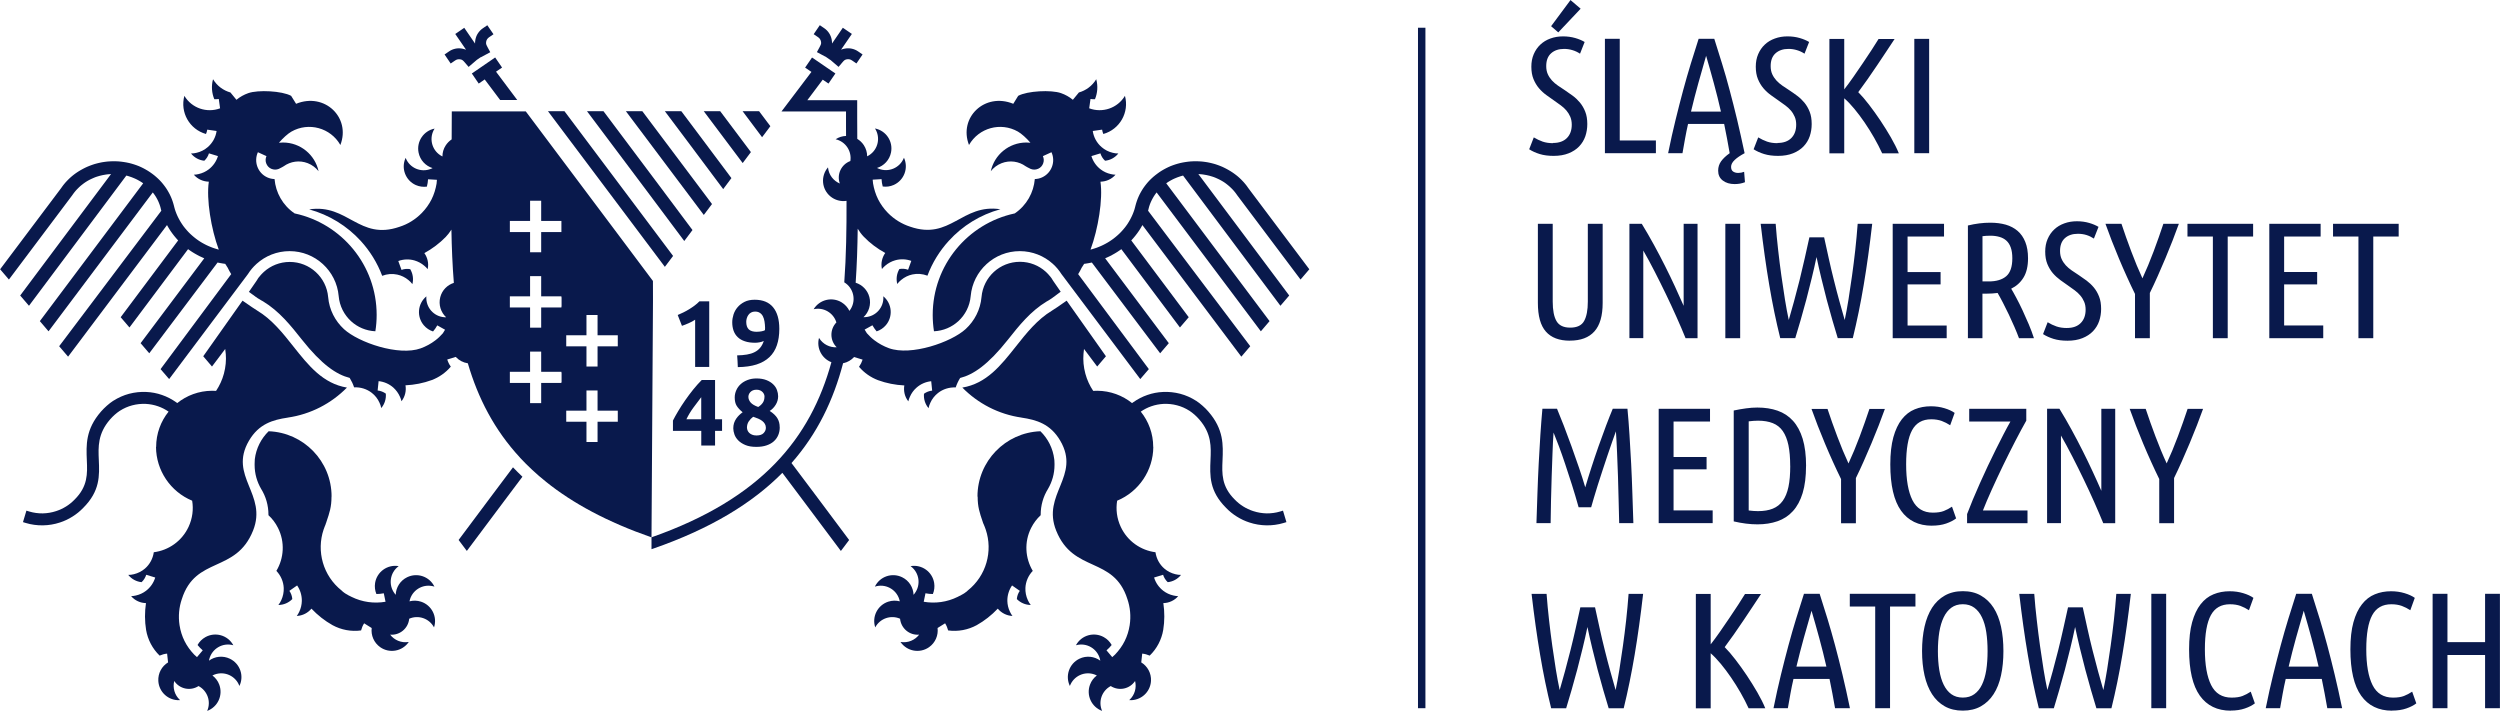 <?xml version="1.0" encoding="UTF-8"?>
<!DOCTYPE svg PUBLIC "-//W3C//DTD SVG 1.1//EN" "http://www.w3.org/Graphics/SVG/1.1/DTD/svg11.dtd">
<!-- Creator: CorelDRAW 2020 -->
<svg xmlns="http://www.w3.org/2000/svg" xml:space="preserve" width="27.295mm" height="7.761mm" version="1.1" style="shape-rendering:geometricPrecision; text-rendering:geometricPrecision; image-rendering:optimizeQuality; fill-rule:evenodd; clip-rule:evenodd"
viewBox="0 0 574.65 163.4"
 xmlns:xlink="http://www.w3.org/1999/xlink"
 xmlns:xodm="http://www.corel.com/coreldraw/odm/2003">
 <defs>
  <style type="text/css">
   <![CDATA[
    .fil0 {fill:#09194C}
   ]]>
  </style>
 </defs>
 <g id="Layer_x0020_1">
  <g id="_1720361144">
   <path class="fil0" d="M224.68 114.13c0,-8.11 6.43,-14.71 14.47,-15 1.72,1.68 2.88,3.93 3.18,6.44l0 0.02 0 0.02 0.01 0.02 0 0.02 0 0.02 0 0.02 0.02 0.14 0 0.02 0 0 0 0.02 0 0.02 0.01 0.18 0 0.02 0 0.02 0 0 0 0.02 0 0.02 0.01 0.19 0 0.02 0 0.02 0.01 0.23 0 0.04c0,0.07 0,0.15 0,0.23 0,2.01 -0.55,3.89 -1.5,5.51 -1.07,1.72 -1.68,3.76 -1.68,5.93l0 0.11c-0.87,0.81 -1.62,1.79 -2.19,2.92 -1.64,3.25 -1.37,6.97 0.37,9.88 -1.03,1.08 -1.63,2.49 -1.69,3.92 -0.04,0.95 0.15,1.92 0.56,2.81 0.17,0.39 0.39,0.76 0.67,1.11 -1.25,-0.01 -2.39,-0.53 -3.2,-1.36 0.05,-0.67 0.28,-1.33 0.68,-1.89l-1.78 -1.24c-0.73,1.05 -1.1,2.31 -1.08,3.57 0.02,0.84 0.21,1.69 0.6,2.48 0.15,0.33 0.33,0.65 0.57,0.96 -1.35,-0.05 -2.58,-0.72 -3.37,-1.68 -1.43,1.51 -3.06,2.8 -4.85,3.8 -1.98,1.08 -4.28,1.52 -6.56,1.21 -0.15,-0.57 -0.38,-1.13 -0.7,-1.64l-1.73 1.08 0.01 0.01 -0.01 -0c0.2,1.66 -0.5,3.37 -1.96,4.4 -2.12,1.49 -5.04,0.97 -6.53,-1.15 -0.01,-0.02 -0.02,-0.03 -0.04,-0.05 0.03,0.01 0.05,0.01 0.08,0.01 1.66,0.26 3.26,-0.44 4.21,-1.69 -2.2,0.2 -4.16,-1.44 -4.38,-3.65 0,-0 0,-0 0,-0.01 -2.11,-0.93 -4.62,-0.08 -5.71,1.99 -0.81,-2.46 0.53,-5.1 2.99,-5.91 0.89,-0.29 1.81,-0.3 2.65,-0.08 0,-0 -0,-0 -0,-0.01 -0.03,-0.17 -0.08,-0.34 -0.13,-0.51 -0.76,-2.33 -3.26,-3.61 -5.59,-2.86 1.13,-2.33 3.93,-3.29 6.26,-2.16 1.61,0.78 2.57,2.37 2.63,4.04 0,0 0,0 0,0.01 0.01,-0.01 0.02,-0.02 0.02,-0.03 0.08,-0.09 0.16,-0.19 0.24,-0.3 1.47,-1.96 1.08,-4.75 -0.88,-6.22 -0.02,-0.01 -0.04,-0.03 -0.07,-0.05 0.02,-0 0.04,-0 0.06,-0.01 2.56,-0.41 4.96,1.33 5.37,3.88 0.14,0.89 0.02,1.77 -0.3,2.54 -0.57,-0 -1.14,-0.06 -1.7,-0.17l-0.4 1.94 -0.03 0.01 0.02 0 0.02 0c2.61,0.45 5.34,0.09 7.8,-1.13l0.04 -0.02 0.01 -0.01 0.02 -0.01 0.04 -0.02 0.04 -0.02 0.04 -0.02 0.02 -0.01 0.01 -0.01 0.11 -0.06 0.03 -0.01 0.01 -0 0.04 -0.02 0.04 -0.02 0.04 -0.02 0.03 -0.01 0 -0 0.04 -0.02 0.04 -0.02 0.04 -0.02 0.04 -0.02 0 0 0.1 -0.06 0.04 -0.02 0.01 -0.01 0.13 -0.08 0.02 -0.01 0.02 -0.01 0.07 -0.04 0.04 -0.02 0.02 -0.01 0.15 -0.09 0.01 -0 0.07 -0.04 0.04 -0.03 0.03 -0.02 0.11 -0.07 0.04 -0.03 0 -0 0.03 -0.02 0.1 -0.07 0 0 0.01 -0.01 0 -0 0.05 -0.04 0.04 -0.03 0.03 -0.03 0.02 -0.01 0.02 -0.01 0.07 -0.05 0.04 -0.03 0.02 -0.01 0.01 -0.01 0.04 -0.03 0.03 -0.03 0.03 -0.03 0.03 -0.02 0.01 -0.01 0.03 -0.03 0.03 -0.03 0.03 -0.03 0.03 -0.03c4.32,-3.42 5.83,-9.08 4.16,-14.03 -0.09,-0.23 -0.17,-0.45 -0.25,-0.68 -0.05,-0.12 -0.1,-0.24 -0.15,-0.36l-0 0.01 -0 -0.01 -0 -0.01 -0.07 -0.16 -0 -0.01 -0.01 -0.01 -0 -0.01 -0 -0 -0.01 -0.01 -0.01 -0.01 -0 -0.01 -0.05 -0.13 -0.01 -0.01 -0.01 -0.01 -0.01 -0.03 -0.01 -0.01 -0 -0.01 -0 -0.01 -0 -0.01 -0.01 -0.01 -0.01 -0.01 -0.01 -0.03 -0 -0.01 -0 -0.01 -0 -0.01 -0 -0.01 -0.01 -0.01 -0 -0.01 -0.01 -0.04 -0.01 -0.01 -0 -0.01 -0.01 -0.01 -0.02 -0.07 -0 -0.01 -0.01 -0.03 -0 -0.01 -0.01 -0.01c-0.72,-2.12 -1.16,-3.42 -1.16,-5.77z"/>
   <path class="fil0" d="M193.8 83.45c-0,0.01 -0.01,0.03 -0.01,0.04 -2.22,8.45 -5.88,16.16 -11.86,22.95l5.53 7.36 7.72 10.33 -1.9 2.52 -8.36 -11.17 -5.09 -6.79c-6.86,6.93 -16.4,12.8 -29.66,17.41l-0.42 0.14 0 -2.73c25.5,-8.95 36.59,-22.96 41.35,-40.24 0,-0.01 0,-0.01 0,-0.01 -2.19,-0.84 -3.46,-3.21 -2.86,-5.54 0.01,-0.02 0.01,-0.04 0.01,-0.06 0.01,0.02 0.03,0.04 0.04,0.07 0.89,1.43 2.45,2.18 4.03,2.1 -1.59,-1.55 -1.62,-4.1 -0.08,-5.71 0,-0 0,-0 0.01,-0 -0.67,-2.21 -2.94,-3.56 -5.23,-3.04 1.34,-2.21 4.22,-2.92 6.43,-1.58 0.8,0.49 1.41,1.18 1.79,1.96 0,0 0,-0 0.01,-0.01 0.11,-0.13 0.21,-0.28 0.3,-0.43 1.28,-2.09 0.62,-4.83 -1.47,-6.11 -0.01,-0.01 -0.01,-0.01 -0.02,-0.01 0.44,-6 0.54,-12.26 0.52,-18.73 -0.01,0 -0.01,0 -0.02,0 -1.29,0.19 -2.65,-0.15 -3.72,-1.05 -1.98,-1.67 -2.23,-4.62 -0.56,-6.6 0.01,-0.02 0.03,-0.03 0.04,-0.05 0,0.03 0.01,0.06 0.01,0.08 0.17,1.67 1.26,3.03 2.71,3.64 -0.76,-2.08 0.32,-4.4 2.41,-5.17 0,-0 0,-0 0.01,-0 0.36,-2.28 -1.1,-4.48 -3.39,-5.01 0.74,-0.48 1.56,-0.73 2.39,-0.76 0,0 0.01,0 0.01,0 -0,-0.79 -0.01,-1.57 -0.01,-2.36l0 -3.27 -14.83 0 6.88 -9.09 -0.29 -0.2 -1.16 -0.79 1.59 -2.32 1.16 0.79 3.05 2.09 1.16 0.79 -1.59 2.32 -1.16 -0.79 -0.16 -0.11 -3.54 4.72 11.46 0.01 0 3.87c0,1.68 0.01,3.35 0.02,5.01 0,0 0.01,0 0.01,0.01 0.59,0.36 1.1,0.84 1.5,1.45 0.51,0.79 0.76,1.67 0.76,2.55 0,-0 0.01,-0 0.01,-0 0.16,-0.08 0.31,-0.16 0.46,-0.26 2.06,-1.33 2.66,-4.08 1.33,-6.14 2.54,0.5 4.19,2.96 3.69,5.5 -0.35,1.76 -1.63,3.09 -3.23,3.58 0,0 -0,0 -0,0 0.01,0 0.02,0.01 0.03,0.01 0.11,0.06 0.23,0.11 0.35,0.16 2.27,0.92 4.86,-0.17 5.79,-2.45 0.01,-0.03 0.02,-0.05 0.03,-0.07 0.01,0.02 0.02,0.04 0.03,0.06 1.05,2.36 -0.01,5.13 -2.37,6.19 -0.83,0.37 -1.7,0.48 -2.54,0.36 -0.15,-0.56 -0.24,-1.12 -0.27,-1.69l-2.04 0.12c0.02,0.29 0.05,0.59 0.09,0.88 0.21,1.24 0.59,2.5 1.17,3.65 0.56,1.1 1.3,2.15 2.22,3.09 1.48,1.51 3.24,2.57 5.12,3.18 9.28,3.23 11.86,-5.35 20.76,-4 -4.61,1.25 -8.71,3.8 -11.86,7.26 -2.11,2.31 -3.79,5.02 -4.91,8.01 -1.12,-0.43 -2.34,-0.53 -3.47,-0.28 -0.93,0.2 -1.81,0.63 -2.57,1.26 -0.33,0.26 -0.64,0.58 -0.9,0.93 -0.31,-1.22 -0.1,-2.44 0.49,-3.44 0.67,-0.12 1.36,-0.07 2,0.17l0.74 -2.04c-1.21,-0.44 -2.52,-0.48 -3.72,-0.13 -0.81,0.23 -1.58,0.64 -2.25,1.21 -0.28,0.23 -0.54,0.49 -0.78,0.79 -0.3,-1.32 0.04,-2.67 0.76,-3.69 -1.82,-0.99 -3.49,-2.24 -4.92,-3.72 -0.54,-0.56 -1.01,-1.19 -1.41,-1.86 -0.05,4.24 -0.19,8.38 -0.47,12.41 0,0 0,0 0,0.01 1.49,0.46 2.72,1.67 3.15,3.29 0.45,1.73 -0.12,3.49 -1.35,4.63 0,0 0,0 -0,0 0.01,0 0.02,0 0.03,0 0.12,0 0.25,0 0.38,-0.01 2.45,-0.16 4.31,-2.27 4.15,-4.72 0,-0.03 -0,-0.05 -0.01,-0.08 0.02,0.01 0.03,0.03 0.05,0.04 1.97,1.67 2.22,4.63 0.55,6.6 -0.59,0.69 -1.33,1.17 -2.13,1.43 -0.37,-0.44 -0.7,-0.91 -0.97,-1.4l-1.79 0.99c0.14,0.25 0.29,0.51 0.46,0.75 0.03,0.03 0.05,0.07 0.07,0.1 0.52,0.59 1.09,1.14 1.72,1.61 0.99,0.75 2.11,1.37 3.34,1.82 5.05,1.83 14.3,-1.35 17.64,-4.41 2.03,-1.87 3.39,-4.46 3.64,-7.37 0.2,-2.28 1.26,-4.31 2.84,-5.76 1.57,-1.44 3.68,-2.32 5.99,-2.32 2.28,0 4.36,0.86 5.93,2.28l0.03 0.03 0.03 0.03 0.01 0.01 0.02 0.02 0.03 0.03 0.01 0.01 0.05 0.04 0.02 0.02 0.01 0.01 0.03 0.03 0.03 0.02 0 0.01 0.03 0.03 0.03 0.03 0.03 0.03 0.03 0.03 0.03 0.03 0.08 0.09 0.02 0.02 0.01 0.01 0.03 0.03 0.03 0.03 0 0 0.03 0.03 0.03 0.03 0 0.01 0.02 0.03 0.03 0.03 0.01 0.01 0.02 0.02 0.04 0.05 0.09 0.11 0.03 0.03 0 0 0.03 0.03 0.03 0.03 0 0 0.03 0.03 0.02 0.03 0.01 0.01 0.02 0.03 0.03 0.03 0.01 0.02 0.01 0.02 0.03 0.03 0.02 0.02 0.05 0.08 0.03 0.03 0.03 0.04 0 0 0.03 0.03 0.02 0.03 0.05 0.07 0.01 0.02 0.01 0.01 0.04 0.06 0 0.01 0.02 0.03 0.02 0.04 0.02 0.03 0.11 0.17 0.01 0.02 0.01 0.01 0.04 0.07 0.01 0 0.02 0.04 0.02 0.04 1.77 2.56 -0.84 0.62 -0 0 -0.02 0.01 -0.01 0.01 -0.02 0.02 -0.01 0.01 -0.03 0.02 -0.01 0.01 -0.03 0.02 -0 0 -0.04 0.03 -0.04 0.03 -0.04 0.03 -0.01 0 -0.03 0.03 -0.01 0.01 -0.03 0.02 -0.01 0.01 -0.02 0.02 -0.01 0.01 -0.02 0.02 -0.02 0.01 -0.02 0.01 -0.02 0.01 -0.01 0.01 -0.03 0.02 -0.01 0.01 -0.03 0.02 -0 0.01 -0.04 0.02 -0 0.01 -0.04 0.03 -0.04 0.03 -0 0 -0.03 0.03 -0 0 -0.03 0.02 -0.01 0 -0.03 0.02 -0.01 0.01 -0.03 0.01 -0.01 0.01 -0.02 0.01 -0.02 0.01 -0.01 0.01 -0.02 0.02 -0.01 0.01 -0.03 0.02 -0.01 0.01 -0.03 0.02 -0.01 0 -0.03 0.03 -0 0 -0.04 0.03 -0.04 0.03 -0 0 -0.03 0.02 -0.01 0.01 -0.03 0.02 -0.01 0.01 -0.03 0.02 -0.01 0.01 -0.03 0.02 -0.02 0.01 -0.02 0.01 -0.02 0.01 -0.01 0.01 -0.03 0.02 -0.01 0.01 -0.03 0.02 -0.01 0.01 -0.03 0.02 -0 0 -0.04 0.02 -0.04 0.03 -0.04 0.03 -0 0 -0.03 0.02 -0.01 0 -0.03 0.02 -0.01 0.01 -0.03 0.02 -0.01 0.01 -0.02 0.01 -0.02 0.01 -0.02 0.01 -0.03 0.02 -0.01 0.01 -0.03 0.02 -0.01 0.01 -0.03 0.02 -0.01 0.01 -0.03 0.02 -0 0 -0.04 0.02 -0.04 0.03 0 0 -0.04 0.02 -0.01 0 -0.03 0.02 -0.01 0 -0.03 0.02 -0.01 0.01 -0.03 0.01 -0.01 0.01 -0.02 0.01 -0.02 0.01 -0.02 0.01 -0.02 0.01 -0.01 0.01 -0.03 0.02 -0.01 0.01 -0.03 0.02 -0.01 0 -0.04 0.02 0 0 -0.04 0.02c-3.77,2.27 -6.41,5.6 -8.96,8.82 -4.57,5.77 -7.95,8.03 -10.99,8.8 0,0 0,0 -0,0.01 -0.42,0.68 -0.76,1.4 -1.01,2.16 -1.49,-0.07 -2.95,0.39 -4.07,1.28 -0.75,0.59 -1.36,1.35 -1.76,2.25 -0.19,0.38 -0.32,0.8 -0.41,1.24 -0.81,-0.96 -1.15,-2.16 -1.05,-3.32 0.55,-0.4 1.19,-0.65 1.88,-0.72l-0.22 -2.16c-1.28,0.13 -2.48,0.67 -3.41,1.51 -0.63,0.56 -1.14,1.26 -1.49,2.07 -0.16,0.33 -0.28,0.68 -0.36,1.05 -0.84,-1.05 -1.13,-2.42 -0.92,-3.66 -2.07,-0.1 -4.12,-0.5 -6.05,-1.21 -1.68,-0.64 -3.18,-1.69 -4.35,-3.06 -0,-0.01 -0.01,-0.01 -0.01,-0.02 0.01,-0.01 0.02,-0.03 0.03,-0.04 0.34,-0.49 0.61,-1.03 0.79,-1.6l-1.95 -0.6c-0.65,0.7 -1.5,1.2 -2.43,1.41z"/>
   <path class="fil0" d="M253 41.76c1.25,-0.03 2.54,-0.57 3.41,-1.6 -0.38,-0.01 -0.75,-0.06 -1.1,-0.15 -0.86,-0.19 -1.64,-0.56 -2.31,-1.07 -1,-0.76 -1.76,-1.83 -2.13,-3.06l2.07 -0.63c0.2,0.66 0.57,1.25 1.07,1.7 1.16,-0.12 2.27,-0.69 3.05,-1.67 -0.45,0 -0.88,-0.05 -1.29,-0.16 -0.96,-0.22 -1.83,-0.68 -2.55,-1.3 -1.08,-0.93 -1.83,-2.23 -2.04,-3.71l2.15 -0.31c0.05,0.35 0.15,0.68 0.28,1 3.78,-1.06 6,-4.97 4.97,-8.77 -1.71,2.86 -5.2,4 -8.21,2.87 -0,-0 -0,-0 -0.01,-0l0 0 0.3 -2.15c0.35,0.05 0.69,0.07 1.03,0.05 0.58,-1.41 0.72,-3.01 0.29,-4.59 -0.93,1.55 -2.39,2.6 -4,3.05l0 0.01 -1.37 1.67c-0.82,-0.68 -1.75,-1.19 -2.72,-1.53 -2.25,-0.8 -7.77,-0.52 -9.85,0.62l-1.13 1.83c-6.56,-2.69 -12.62,3.16 -10.18,9.47 2.26,-3.96 7.29,-5.33 11.25,-3.08 0.82,0.47 1.95,1.48 2.87,2.56l0 0c-0.31,-0.03 -0.61,-0.05 -0.93,-0.05 -4.02,0 -7.37,2.83 -8.18,6.6 0.62,-0.8 1.47,-1.45 2.49,-1.85 1.91,-0.74 3.98,-0.41 5.53,0.71l0.38 0.22 0.75 0.38c0.27,0.11 0.56,0.17 0.85,0.17 0.3,-0 0.61,-0.07 0.91,-0.2 0.55,-0.25 0.94,-0.7 1.13,-1.23l0 0c0.2,-0.53 0.19,-1.12 -0.06,-1.67l1.97 -0.9c0.5,1.09 0.51,2.28 0.12,3.33l0 0c-0.39,1.05 -1.18,1.95 -2.27,2.45 -0.54,0.25 -1.11,0.37 -1.68,0.39 0,0 0,0.01 0,0.01 -0.26,3.08 -1.86,6.02 -4.61,7.89 -0.02,0 -0.04,0.01 -0.06,0.01 -10.75,2.32 -18.8,11.88 -18.8,23.32 0,1.28 0.1,2.53 0.29,3.76 2.16,-0.1 4.11,-0.96 5.6,-2.32 1.59,-1.46 2.64,-3.49 2.84,-5.77l0 -0.01c0.26,-2.9 1.61,-5.49 3.65,-7.35 2.02,-1.85 4.7,-2.97 7.64,-2.97 2.91,-0 5.57,1.1 7.58,2.91 0.77,0.69 1.44,1.49 2,2.37l18.11 24.13 1.97 -2.29 -16.25 -21.84 0.12 -0.19 0 -0c0.09,-0.16 0.19,-0.33 0.3,-0.52 0.11,-0.19 0.2,-0.38 0.29,-0.56l0.07 -0.15c0.21,-0.31 0.41,-0.63 0.6,-0.94l0.11 -0.01 0 -0c0.15,-0.02 0.31,-0.04 0.46,-0.07l0 0c0.16,-0.03 0.32,-0.05 0.47,-0.08 0.16,-0.03 0.32,-0.06 0.47,-0.09l0 0 0.24 -0.05 0 0 0.02 -0 15.7 20.86 1.99 -2.32 -14.63 -19.51 0.13 -0.06c0.17,-0.07 0.33,-0.14 0.49,-0.22 0.18,-0.08 0.35,-0.16 0.51,-0.24l0 -0c0.18,-0.09 0.35,-0.17 0.49,-0.26 0.18,-0.1 0.37,-0.2 0.57,-0.32 0.19,-0.11 0.37,-0.22 0.56,-0.34 0.19,-0.12 0.37,-0.24 0.54,-0.36 0.15,-0.1 0.29,-0.2 0.43,-0.3l13.47 18 2.02 -2.36 -13.21 -17.65c0.16,-0.17 0.32,-0.34 0.47,-0.52 0.16,-0.18 0.31,-0.36 0.46,-0.55 0.15,-0.19 0.3,-0.37 0.43,-0.56 0.14,-0.19 0.27,-0.38 0.41,-0.58 0.1,-0.15 0.19,-0.3 0.28,-0.44 0.09,-0.15 0.18,-0.3 0.27,-0.45l0 0c0.09,-0.16 0.17,-0.3 0.24,-0.43l22.74 30.25 2.05 -2.4 -23.48 -31.14 0 -0.01 0 -0.01 0.04 -0.15 0 -0 0.04 -0.16 0 -0 0.04 -0.16 0 -0 0.03 -0.14c0.04,-0.13 0.07,-0.26 0.11,-0.39l0 0c0.05,-0.14 0.09,-0.27 0.13,-0.39 0.05,-0.13 0.1,-0.27 0.15,-0.39l0 0c0.05,-0.14 0.11,-0.27 0.17,-0.38 0.06,-0.13 0.12,-0.25 0.18,-0.37 0.07,-0.13 0.13,-0.25 0.2,-0.37 0.06,-0.11 0.13,-0.23 0.21,-0.36 0.07,-0.12 0.15,-0.24 0.23,-0.35 0.05,-0.08 0.11,-0.16 0.16,-0.23l0 0c0.05,-0.07 0.11,-0.15 0.17,-0.23l0.1 -0.12 23.96 31.92 2 -2.34 -23.75 -31.68c0.08,-0.06 0.15,-0.11 0.22,-0.16l0 0c0.14,-0.09 0.27,-0.18 0.38,-0.25 0.12,-0.07 0.25,-0.15 0.4,-0.23 0.15,-0.08 0.28,-0.15 0.4,-0.22l0 0c0.14,-0.07 0.28,-0.14 0.42,-0.2 0.15,-0.07 0.29,-0.13 0.42,-0.18 0.13,-0.05 0.28,-0.11 0.43,-0.17 0.15,-0.05 0.3,-0.11 0.44,-0.15 0.07,-0.02 0.15,-0.05 0.24,-0.08 0.1,-0.03 0.18,-0.05 0.24,-0.07l0 -0c0.05,-0.01 0.13,-0.03 0.24,-0.06l0 0 0.04 -0.01 11.05 14.78 11.33 15.15 2.02 -2.36 -10.82 -14.47 -10.06 -13.44 0.13 0c0.11,0.01 0.23,0.02 0.36,0.03 0.12,0.01 0.24,0.02 0.35,0.03 0.12,0.01 0.24,0.03 0.35,0.05 0.11,0.02 0.23,0.03 0.35,0.06 0.13,0.02 0.25,0.04 0.35,0.06 0.09,0.02 0.2,0.05 0.34,0.08 0.12,0.03 0.24,0.06 0.34,0.08 0.11,0.03 0.23,0.06 0.34,0.1 0.12,0.04 0.23,0.07 0.33,0.1 0.1,0.03 0.21,0.07 0.33,0.11 0.12,0.04 0.23,0.09 0.33,0.13 0.11,0.05 0.22,0.09 0.32,0.14 0.09,0.04 0.2,0.09 0.31,0.14l0 -0c0.1,0.05 0.2,0.1 0.31,0.15l0 0 0 0 0 0c0.11,0.05 0.21,0.11 0.3,0.16 0.11,0.06 0.21,0.12 0.3,0.17l0 0c0.09,0.06 0.19,0.12 0.3,0.18 0.1,0.07 0.19,0.13 0.29,0.19l0 0c0.08,0.05 0.17,0.12 0.28,0.2l0 0c0.08,0.06 0.18,0.13 0.27,0.21 0.08,0.06 0.17,0.13 0.26,0.21l0 0c0.07,0.06 0.16,0.14 0.26,0.22 0.09,0.08 0.18,0.16 0.25,0.23l0 -0c0.07,0.07 0.15,0.15 0.25,0.24l0 0c0.09,0.09 0.17,0.17 0.24,0.24 0.08,0.09 0.16,0.17 0.23,0.25l0 0 0.01 0.01 -0 0c0.07,0.08 0.15,0.17 0.21,0.25 0.08,0.1 0.15,0.18 0.21,0.26 0.07,0.09 0.14,0.18 0.2,0.27 0.07,0.09 0.13,0.17 0.19,0.27l0.01 0.01 0.03 0.05 0.01 0.01 14.54 19.35 2.02 -2.36 -14.02 -18.65c-0.09,-0.13 -0.16,-0.24 -0.24,-0.34 -0.08,-0.11 -0.16,-0.22 -0.25,-0.34 -0.1,-0.12 -0.19,-0.24 -0.27,-0.33 -0.08,-0.1 -0.17,-0.2 -0.28,-0.33l0 0c-0.09,-0.1 -0.18,-0.2 -0.29,-0.31 -0.11,-0.12 -0.21,-0.22 -0.3,-0.31 -0.09,-0.09 -0.19,-0.19 -0.31,-0.3 -0.11,-0.11 -0.22,-0.2 -0.32,-0.29 -0.11,-0.1 -0.22,-0.19 -0.33,-0.28 -0.1,-0.08 -0.22,-0.18 -0.35,-0.27 -0.12,-0.1 -0.24,-0.18 -0.35,-0.26 -0.11,-0.08 -0.23,-0.16 -0.36,-0.25l0 0c-0.13,-0.09 -0.25,-0.17 -0.37,-0.24 -0.12,-0.08 -0.24,-0.15 -0.38,-0.23 -0.11,-0.06 -0.23,-0.14 -0.39,-0.22l0 0c-0.12,-0.07 -0.26,-0.14 -0.39,-0.21l0 0c-0.14,-0.07 -0.27,-0.14 -0.4,-0.2 -0.12,-0.06 -0.25,-0.12 -0.4,-0.19 -0.14,-0.06 -0.27,-0.12 -0.41,-0.17 -0.14,-0.06 -0.28,-0.11 -0.41,-0.16 -0.13,-0.05 -0.27,-0.1 -0.42,-0.15 -0.15,-0.05 -0.29,-0.1 -0.42,-0.14l0 -0c-0.13,-0.04 -0.28,-0.08 -0.43,-0.12 -0.15,-0.04 -0.29,-0.08 -0.43,-0.11 -0.12,-0.03 -0.27,-0.06 -0.44,-0.1 -0.16,-0.03 -0.31,-0.06 -0.44,-0.09 -0.14,-0.03 -0.29,-0.05 -0.44,-0.07 -0.15,-0.02 -0.3,-0.04 -0.45,-0.06 -0.15,-0.02 -0.3,-0.03 -0.44,-0.05 -0.14,-0.01 -0.29,-0.02 -0.45,-0.03l-0 0c-0.14,-0 -0.29,-0.01 -0.45,-0.02 -0.17,-0.01 -0.33,-0.01 -0.45,-0.01 -0.18,0 -0.38,0 -0.6,0.01 -0.21,0.01 -0.41,0.02 -0.6,0.03 -0.2,0.01 -0.4,0.04 -0.59,0.06 -0.18,0.02 -0.38,0.05 -0.59,0.08 -0.21,0.03 -0.41,0.07 -0.59,0.1 -0.2,0.04 -0.39,0.08 -0.58,0.12 -0.19,0.04 -0.38,0.09 -0.58,0.15 -0.19,0.05 -0.37,0.11 -0.57,0.17 -0.19,0.06 -0.38,0.13 -0.56,0.19 -0.18,0.06 -0.36,0.14 -0.55,0.21 -0.19,0.08 -0.37,0.16 -0.54,0.24 -0.17,0.08 -0.35,0.16 -0.53,0.26l-0 -0c-0.17,0.09 -0.34,0.18 -0.52,0.28 -0.16,0.09 -0.33,0.19 -0.51,0.3 -0.18,0.11 -0.34,0.22 -0.49,0.32 -0.16,0.11 -0.32,0.22 -0.47,0.34 -0.16,0.11 -0.31,0.23 -0.46,0.35 -0.15,0.12 -0.3,0.24 -0.45,0.37 -0.15,0.13 -0.29,0.26 -0.43,0.39 -0.14,0.13 -0.27,0.27 -0.41,0.4 -0.14,0.15 -0.27,0.29 -0.39,0.42 -0.12,0.13 -0.24,0.28 -0.37,0.44 -0.13,0.15 -0.24,0.3 -0.35,0.45 -0.11,0.15 -0.22,0.3 -0.33,0.46l0 0c-0.11,0.16 -0.21,0.32 -0.31,0.48l0 0c-0.1,0.17 -0.2,0.33 -0.28,0.48 -0.09,0.16 -0.18,0.32 -0.27,0.5 -0.08,0.16 -0.17,0.33 -0.24,0.51l0 -0c-0.07,0.16 -0.14,0.33 -0.22,0.52 -0.07,0.17 -0.13,0.35 -0.19,0.52 -0.06,0.18 -0.12,0.36 -0.17,0.53 -0.05,0.18 -0.1,0.36 -0.15,0.54l-0.1 0.4c-0.04,0.17 -0.09,0.34 -0.14,0.5l0 0c-0.05,0.16 -0.11,0.33 -0.17,0.49l0 0c-0.06,0.17 -0.12,0.33 -0.19,0.49l0 0c-0.06,0.16 -0.13,0.32 -0.21,0.48 -0.08,0.17 -0.16,0.33 -0.23,0.47l0 0c-0.08,0.16 -0.16,0.32 -0.25,0.47 -0.08,0.15 -0.17,0.3 -0.27,0.46 -0.09,0.16 -0.19,0.31 -0.28,0.45 -0.1,0.16 -0.22,0.32 -0.34,0.48 -0.11,0.16 -0.23,0.31 -0.36,0.46l0 0c-0.12,0.14 -0.24,0.29 -0.38,0.45 -0.13,0.15 -0.26,0.29 -0.4,0.44 -0.13,0.14 -0.28,0.28 -0.42,0.42 -0.15,0.14 -0.29,0.28 -0.44,0.4 -0.15,0.13 -0.3,0.26 -0.46,0.39 -0.15,0.12 -0.3,0.24 -0.47,0.37 -0.16,0.12 -0.3,0.22 -0.44,0.31 -0.15,0.11 -0.3,0.2 -0.45,0.3 -0.15,0.1 -0.3,0.19 -0.46,0.28 -0.15,0.08 -0.3,0.17 -0.47,0.26 -0.16,0.09 -0.33,0.17 -0.48,0.25 -0.16,0.08 -0.33,0.16 -0.49,0.23 -0.16,0.07 -0.32,0.14 -0.5,0.21 -0.17,0.07 -0.34,0.14 -0.51,0.2 -0.16,0.06 -0.34,0.12 -0.51,0.17l0 0c-0.16,0.05 -0.33,0.11 -0.52,0.16 -0.13,0.04 -0.26,0.07 -0.39,0.11 1.77,-4.78 2.87,-11.58 2.29,-15.6zm7.24 50.88l0.25 -0.18c1.02,-0.72 2.11,-1.28 3.24,-1.67 1.17,-0.41 2.38,-0.64 3.59,-0.69 1.33,-0.07 2.67,0.08 3.95,0.41 1.28,0.34 2.51,0.88 3.63,1.6l-0.01 0.01 0.03 -0.01c0.51,0.34 1.01,0.72 1.49,1.15 0.49,0.43 0.94,0.87 1.34,1.34 3.57,4.1 3.41,7.7 3.26,11.22 -0.13,3.02 -0.26,5.97 2.81,9.01l0.02 0.02c0.58,0.6 1.23,1.13 1.94,1.57 0.69,0.43 1.45,0.79 2.27,1.06l0.01 0c0.52,0.17 1.03,0.3 1.53,0.38 0.54,0.09 1.05,0.14 1.56,0.15 0.52,0.01 1.04,-0.03 1.57,-0.1 0.52,-0.07 1.03,-0.18 1.53,-0.33l0.66 -0.2 0.79 2.64 -0.66 0.2c-0.63,0.19 -1.28,0.33 -1.95,0.42 -0.64,0.09 -1.3,0.13 -1.98,0.12 -0.67,-0.01 -1.33,-0.07 -1.98,-0.18 -0.66,-0.11 -1.31,-0.27 -1.94,-0.48l0 -0c-1.03,-0.33 -1.99,-0.79 -2.88,-1.35 -0.92,-0.57 -1.74,-1.24 -2.46,-1.99 -3.91,-3.89 -3.76,-7.43 -3.6,-11.06 0.13,-2.97 0.27,-6.01 -2.59,-9.29 -0.35,-0.4 -0.71,-0.76 -1.07,-1.08 -0.37,-0.33 -0.77,-0.63 -1.18,-0.91l-0.01 0c-0.89,-0.57 -1.84,-0.99 -2.84,-1.25 -1.01,-0.27 -2.07,-0.38 -3.12,-0.33 -0.95,0.05 -1.9,0.23 -2.81,0.55 -0.84,0.29 -1.65,0.7 -2.41,1.23 1.79,2.22 2.86,5.04 2.86,8.12l0.02 0c-0.03,5.38 -3.31,10.28 -8.31,12.35 0,0 0,0 -0,0 -0.33,1.97 -0.08,4.07 0.83,6.02 1.54,3.3 4.62,5.4 7.98,5.83 0.21,1.48 0.95,2.82 2.03,3.75 0.72,0.62 1.59,1.07 2.55,1.3 0.41,0.11 0.84,0.16 1.29,0.16 -0.79,0.98 -1.9,1.55 -3.05,1.67 -0.49,-0.46 -0.87,-1.05 -1.07,-1.7l-2.07 0.63c0.37,1.23 1.13,2.3 2.13,3.06 0.67,0.51 1.45,0.88 2.31,1.07 0.35,0.09 0.72,0.14 1.1,0.15 -0.87,1.03 -2.16,1.58 -3.41,1.6 0.3,2.05 0.3,4.15 -0.03,6.17 -0.38,2.22 -1.45,4.3 -3.11,5.9 -0,0 -0,0 -0,0 -0.54,-0.24 -1.12,-0.4 -1.72,-0.46l-0.22 2.02 0.01 0 -0.01 0c1.43,0.87 2.34,2.48 2.24,4.27 -0.15,2.59 -2.36,4.56 -4.95,4.41 -0.02,0 -0.04,0 -0.06,-0 0.02,-0.02 0.04,-0.04 0.06,-0.06 1.24,-1.14 1.67,-2.83 1.29,-4.35 -1.21,1.85 -3.71,2.38 -5.59,1.17 -0,-0 -0,-0 -0.01,-0 -2.04,1.08 -2.92,3.57 -1.98,5.71 -2.43,-0.89 -3.68,-3.58 -2.79,-6.01 0.32,-0.88 0.88,-1.61 1.58,-2.13 -0,-0.01 -0,-0.01 -0.01,-0.01 -0.16,-0.08 -0.32,-0.15 -0.48,-0.21 -2.3,-0.85 -4.85,0.32 -5.71,2.63 -1.12,-2.33 -0.15,-5.13 2.19,-6.26 1.61,-0.78 3.45,-0.55 4.8,0.44 0,0 0,0 0,0 -0,-0.01 -0,-0.02 -0,-0.03 -0.02,-0.12 -0.05,-0.25 -0.08,-0.37 -0.63,-2.37 -3.06,-3.79 -5.43,-3.16 -0.03,0.01 -0.05,0.01 -0.08,0.02 0.01,-0.02 0.02,-0.04 0.03,-0.06 1.26,-2.26 4.11,-3.07 6.37,-1.81 0.79,0.44 1.4,1.07 1.81,1.81 -0.35,0.45 -0.75,0.86 -1.19,1.23l1.32 1.56c0.22,-0.19 0.44,-0.39 0.65,-0.59 0.87,-0.91 1.65,-1.97 2.22,-3.12 0.55,-1.11 0.94,-2.33 1.14,-3.63 0.32,-2.09 0.11,-4.14 -0.53,-6.01 -3.16,-9.91 -12.4,-5.88 -16.36,-15.71 -3.39,-8.41 5.71,-12.51 0.93,-20.69 -2.27,-3.88 -5.48,-4.8 -8.93,-5.31l0.04 0c-5.3,-0.76 -10.04,-3.26 -13.62,-6.9 5.56,-0.93 8.85,-5.08 12.31,-9.45 2.41,-3.05 4.92,-6.21 8.3,-8.24l0.01 -0.01c0.4,-0.24 0.79,-0.49 1.17,-0.76l0 0 0.41 -0.28 0.03 -0.02c0.11,-0.08 0.22,-0.16 0.32,-0.23l0 0 1.43 -0.99 9.03 12.78 -2.01 2.36 -3.03 -4.04c-0.05,0.37 -0.1,0.74 -0.12,1.12l-0 -0c-0.12,1.49 0.02,3.03 0.43,4.56 0.39,1.45 1.01,2.77 1.8,3.96l0.93 -0.03c3.03,0.02 5.82,1.08 8.02,2.85zm0.65 -44.99l0 0 0 -0z"/>
   <path class="fil0" d="M76.21 114.13c0,-8.11 -6.43,-14.71 -14.47,-15 -1.72,1.68 -2.88,3.93 -3.18,6.44l-0 0.02 -0 0.02 -0 0.02 -0 0.02 -0 0.02 -0 0.02 -0.01 0.14 -0 0.02 0 0 0 0.02 -0 0.02 -0.01 0.18 0 0.02 -0 0.02 0 0 0 0.02 -0 0.02 -0.01 0.19 0 0.02 -0 0.02 -0.01 0.23 0 0.04c0,0.07 -0,0.15 -0,0.23 0,2.01 0.55,3.89 1.5,5.51 1.07,1.72 1.68,3.76 1.68,5.93l0 0.11c0.88,0.81 1.63,1.79 2.19,2.92 1.64,3.25 1.37,6.97 -0.37,9.88 1.03,1.08 1.63,2.49 1.69,3.92 0.04,0.95 -0.15,1.92 -0.56,2.81 -0.17,0.39 -0.4,0.76 -0.67,1.11 1.26,-0.01 2.39,-0.53 3.2,-1.36 -0.05,-0.67 -0.28,-1.33 -0.67,-1.89l1.78 -1.24c0.73,1.05 1.1,2.31 1.08,3.57 -0.02,0.84 -0.21,1.69 -0.59,2.48 -0.15,0.33 -0.34,0.65 -0.57,0.96 1.35,-0.05 2.58,-0.72 3.37,-1.68 1.43,1.51 3.06,2.8 4.85,3.8 1.98,1.08 4.28,1.52 6.56,1.21 0.15,-0.57 0.38,-1.13 0.7,-1.64l1.73 1.08 -0 0.01 0.01 -0c-0.2,1.66 0.5,3.37 1.96,4.4 2.12,1.49 5.04,0.97 6.53,-1.15 0.01,-0.02 0.02,-0.03 0.04,-0.05 -0.03,0.01 -0.05,0.01 -0.08,0.01 -1.66,0.26 -3.26,-0.44 -4.21,-1.69 2.2,0.2 4.17,-1.44 4.38,-3.65 0,-0 0,-0 0,-0.01 2.11,-0.93 4.61,-0.08 5.71,1.99 0.81,-2.46 -0.53,-5.1 -2.99,-5.91 -0.89,-0.29 -1.81,-0.3 -2.65,-0.08 0,-0 0,-0 0,-0.01 0.03,-0.17 0.08,-0.34 0.13,-0.51 0.76,-2.33 3.26,-3.61 5.6,-2.86 -1.13,-2.33 -3.94,-3.29 -6.27,-2.16 -1.61,0.78 -2.57,2.37 -2.63,4.04 0,0 0,0 0,0.01 -0.01,-0.01 -0.01,-0.02 -0.02,-0.03 -0.08,-0.09 -0.17,-0.19 -0.24,-0.3 -1.47,-1.96 -1.08,-4.75 0.88,-6.22 0.02,-0.01 0.04,-0.03 0.07,-0.05 -0.02,-0 -0.04,-0 -0.06,-0.01 -2.55,-0.41 -4.96,1.33 -5.37,3.88 -0.14,0.89 -0.02,1.77 0.3,2.54 0.57,-0 1.14,-0.06 1.7,-0.17l0.4 1.94 0.03 0.01 -0.03 0 -0.02 0c-2.6,0.45 -5.34,0.09 -7.8,-1.13l-0.04 -0.02 -0.02 -0.01 -0.02 -0.01 -0.04 -0.02 -0.04 -0.02 -0.04 -0.02 -0.02 -0.01 -0.01 -0.01 -0.11 -0.06 -0.03 -0.01 -0.01 -0 -0.03 -0.02 -0.04 -0.02 -0.04 -0.02 -0.03 -0.01 -0 -0 -0.04 -0.02 -0.04 -0.02 -0.04 -0.02 -0.03 -0.02 -0 0 -0.11 -0.06 -0.03 -0.02 -0.01 -0.01 -0.13 -0.08 -0.02 -0.01 -0.02 -0.01 -0.07 -0.04 -0.04 -0.02 -0.02 -0.01 -0.15 -0.09 -0.01 -0 -0.07 -0.04 -0.04 -0.03 -0.03 -0.02 -0.1 -0.07 -0.04 -0.03 -0.01 -0 -0.03 -0.02 -0.1 -0.07 -0 0 -0.01 -0.01 -0 -0 -0.05 -0.04 -0.04 -0.03 -0.03 -0.03 -0.02 -0.01 -0.02 -0.01 -0.07 -0.05 -0.03 -0.03 -0.02 -0.01 -0.01 -0.01 -0.03 -0.03 -0.03 -0.03 -0.03 -0.03 -0.03 -0.02 -0 -0.01 -0.04 -0.03 -0.03 -0.03 -0.03 -0.03 -0.03 -0.03c-4.33,-3.42 -5.83,-9.08 -4.17,-14.03 0.09,-0.23 0.17,-0.45 0.25,-0.68 0.05,-0.12 0.1,-0.24 0.15,-0.36l0 0.01 0 -0.01 0 -0.01 0.07 -0.16 0 -0.01 0 -0.01 0 -0.01 0 -0 0 -0.01 0 -0.01 0 -0.01 0.05 -0.13 0.01 -0.01 0 -0.01 0.01 -0.03 0.01 -0.01 0 -0.01 0.01 -0.01 0 -0.01 0 -0.01 0.01 -0.01 0.01 -0.03 0 -0.01 0 -0.01 0.01 -0.01 0 -0.01 0 -0.01 0 -0.01 0.02 -0.04 0 -0.01 0.01 -0.01 0 -0.01 0.03 -0.07 0 -0.01 0.01 -0.03 0 -0.01 0 -0.01c0.72,-2.12 1.16,-3.42 1.16,-5.77z"/>
   <path class="fil0" d="M190.84 13.77l-0.91 -0.63 -2.16 -1.16 0.6 -1.11c0.16,-0.31 0.29,-0.55 0.34,-0.74l0 -0c0.04,-0.15 0.05,-0.32 0,-0.57 -0.04,-0.2 -0.11,-0.39 -0.22,-0.56 -0.11,-0.16 -0.24,-0.31 -0.42,-0.43l-1.04 -0.71 1.41 -2.07 1.04 0.71c0.45,0.31 0.82,0.7 1.1,1.13 0.29,0.45 0.49,0.95 0.59,1.47 0.06,0.33 0.08,0.63 0.08,0.9l1.77 -2.58 0.71 -1.04 2.08 1.42 -0.71 1.04 -1.77 2.58c0.26,-0.11 0.54,-0.19 0.88,-0.25 0.52,-0.09 1.05,-0.09 1.57,0.02 0.51,0.11 1,0.31 1.45,0.62l1.04 0.71 -1.41 2.07 -1.04 -0.71c-0.18,-0.12 -0.36,-0.2 -0.55,-0.24 -0.2,-0.04 -0.41,-0.04 -0.61,-0.01 -0.24,0.05 -0.4,0.11 -0.53,0.2l0 -0c-0.16,0.11 -0.34,0.32 -0.57,0.59l-0.81 0.96 -1.89 -1.62z"/>
   <path class="fil0" d="M110.52 13.13l-0.92 0.63 -1.89 1.62 -0.82 -0.96c-0.22,-0.26 -0.4,-0.46 -0.57,-0.58 -0.12,-0.09 -0.28,-0.16 -0.53,-0.2 -0.2,-0.04 -0.41,-0.03 -0.61,0.01 -0.19,0.04 -0.37,0.12 -0.55,0.24l-1.04 0.71 -1.41 -2.08 1.04 -0.71c0.45,-0.31 0.94,-0.51 1.45,-0.62 0.52,-0.11 1.05,-0.11 1.57,-0.01 0.33,0.06 0.62,0.15 0.88,0.25l-1.77 -2.58 -0.71 -1.04 2.07 -1.42 0.71 1.04 1.77 2.58c-0.01,-0.28 0.02,-0.57 0.08,-0.9 0.1,-0.52 0.29,-1.03 0.59,-1.47 0.29,-0.43 0.65,-0.82 1.11,-1.13l1.04 -0.71 1.42 2.07 -1.04 0.71c-0.17,0.12 -0.31,0.27 -0.42,0.43 -0.11,0.17 -0.19,0.36 -0.22,0.56 -0.04,0.25 -0.04,0.42 -0,0.57l0 0.01c0.05,0.19 0.18,0.43 0.34,0.74l0.6 1.11 -2.16 1.16z"/>
   <path class="fil0" d="M155.77 72.41c0.42,-0.18 0.86,-0.37 1.32,-0.6 0.45,-0.22 0.9,-0.47 1.34,-0.74 0.43,-0.27 0.85,-0.55 1.25,-0.85 0.4,-0.3 0.76,-0.61 1.08,-0.95l2.26 0 0 15.08 -3.24 0 0 -10.86c-0.44,0.29 -0.92,0.56 -1.46,0.79 -0.54,0.24 -1.06,0.45 -1.57,0.62l-0.98 -2.5zm18.22 3.85c0.33,0 0.68,-0.03 1.05,-0.1 0.36,-0.06 0.63,-0.16 0.8,-0.27l0 -0.19c0,-0.06 0,-0.12 0.01,-0.17 0.01,-0.06 0.01,-0.11 0.01,-0.15 -0.01,-0.52 -0.06,-1.01 -0.13,-1.47 -0.07,-0.46 -0.2,-0.86 -0.37,-1.2 -0.17,-0.34 -0.41,-0.61 -0.71,-0.8 -0.3,-0.2 -0.66,-0.29 -1.1,-0.29 -0.35,-0 -0.65,0.07 -0.91,0.22 -0.26,0.14 -0.47,0.33 -0.63,0.57 -0.16,0.23 -0.28,0.48 -0.36,0.76 -0.08,0.28 -0.12,0.54 -0.12,0.8 0,0.78 0.19,1.36 0.58,1.74 0.39,0.38 1.01,0.56 1.88,0.56zm1.59 2.11c-0.31,0.15 -0.64,0.25 -1.01,0.32 -0.37,0.06 -0.69,0.1 -0.95,0.1 -0.94,0 -1.75,-0.11 -2.41,-0.34 -0.67,-0.22 -1.22,-0.54 -1.65,-0.96 -0.43,-0.41 -0.74,-0.91 -0.95,-1.49 -0.2,-0.58 -0.3,-1.22 -0.3,-1.92 0,-0.58 0.1,-1.17 0.29,-1.78 0.2,-0.61 0.5,-1.17 0.93,-1.67 0.42,-0.5 0.95,-0.91 1.6,-1.24 0.65,-0.33 1.43,-0.49 2.34,-0.49 1.87,-0 3.28,0.58 4.23,1.73 0.95,1.15 1.43,2.81 1.43,4.97 0,1.42 -0.19,2.68 -0.56,3.76 -0.37,1.09 -0.94,2 -1.72,2.74 -0.78,0.74 -1.77,1.3 -2.97,1.69 -1.2,0.38 -2.63,0.58 -4.29,0.6 -0.01,-0.47 -0.04,-0.91 -0.06,-1.35 -0.03,-0.44 -0.06,-0.88 -0.09,-1.35 0.83,-0.01 1.57,-0.08 2.24,-0.19 0.67,-0.11 1.25,-0.29 1.76,-0.55 0.51,-0.25 0.94,-0.59 1.29,-1.01 0.36,-0.42 0.63,-0.95 0.84,-1.59zm-14.39 12.92c-0.56,0.74 -1.17,1.55 -1.81,2.41 -0.64,0.87 -1.17,1.76 -1.61,2.68l3.41 0 0 -5.09zm3.17 -3.96l0 9.05 1.61 0 0 2.66 -1.61 0 0 3.37 -3.17 0 0 -3.37 -6.51 0 0 -2.37c0.32,-0.64 0.72,-1.36 1.2,-2.16 0.48,-0.81 1.01,-1.63 1.6,-2.48 0.59,-0.85 1.21,-1.68 1.86,-2.49 0.65,-0.81 1.31,-1.54 1.96,-2.19l3.07 0zm14.87 10.87c0,0.66 -0.11,1.25 -0.34,1.8 -0.22,0.54 -0.56,1.02 -1.01,1.43 -0.45,0.41 -1.01,0.72 -1.69,0.95 -0.67,0.23 -1.45,0.34 -2.34,0.34 -1.01,0 -1.86,-0.14 -2.53,-0.43 -0.67,-0.28 -1.22,-0.64 -1.63,-1.06 -0.41,-0.42 -0.71,-0.88 -0.88,-1.38 -0.17,-0.5 -0.26,-0.96 -0.26,-1.39 0,-0.44 0.06,-0.84 0.17,-1.2 0.12,-0.36 0.28,-0.69 0.48,-0.99 0.2,-0.3 0.43,-0.57 0.68,-0.82 0.25,-0.24 0.53,-0.48 0.82,-0.69 -0.62,-0.51 -1.08,-1.01 -1.38,-1.5 -0.3,-0.49 -0.44,-1.12 -0.44,-1.89 0,-0.58 0.12,-1.13 0.36,-1.67 0.24,-0.54 0.57,-1 1.01,-1.4 0.43,-0.4 0.96,-0.71 1.58,-0.95 0.62,-0.24 1.3,-0.36 2.05,-0.36 0.88,0 1.64,0.13 2.28,0.38 0.63,0.25 1.15,0.57 1.55,0.96 0.41,0.39 0.7,0.83 0.88,1.32 0.18,0.49 0.27,0.97 0.27,1.44 0,0.69 -0.19,1.35 -0.56,1.95 -0.37,0.6 -0.83,1.07 -1.38,1.42 0.83,0.53 1.42,1.1 1.77,1.69 0.36,0.59 0.53,1.27 0.53,2.05zm-7.53 0.13c0,0.18 0.04,0.37 0.12,0.58 0.08,0.21 0.2,0.4 0.38,0.58 0.17,0.17 0.4,0.32 0.67,0.43 0.28,0.12 0.61,0.18 1,0.18 0.75,0 1.31,-0.18 1.65,-0.55 0.35,-0.36 0.52,-0.77 0.52,-1.22 0,-0.33 -0.08,-0.63 -0.23,-0.89 -0.15,-0.26 -0.36,-0.49 -0.62,-0.69 -0.26,-0.2 -0.57,-0.37 -0.93,-0.53 -0.36,-0.15 -0.74,-0.29 -1.14,-0.42 -0.41,0.31 -0.75,0.66 -1.02,1.07 -0.27,0.41 -0.41,0.89 -0.41,1.46zm4.03 -7.16c0,-0.16 -0.03,-0.33 -0.1,-0.51 -0.07,-0.18 -0.17,-0.35 -0.32,-0.51 -0.15,-0.16 -0.35,-0.3 -0.58,-0.41 -0.23,-0.11 -0.52,-0.16 -0.85,-0.16 -0.32,0 -0.59,0.05 -0.83,0.15 -0.23,0.1 -0.43,0.24 -0.58,0.4 -0.15,0.16 -0.27,0.34 -0.34,0.53 -0.07,0.19 -0.11,0.37 -0.11,0.55 0,0.46 0.17,0.89 0.51,1.3 0.34,0.4 0.93,0.75 1.75,1.04 0.47,-0.29 0.82,-0.62 1.07,-1 0.25,-0.38 0.37,-0.84 0.37,-1.39z"/>
   <path class="fil0" d="M40.72 92.64l-0.25 -0.18c-1.01,-0.72 -2.11,-1.28 -3.24,-1.67 -1.17,-0.41 -2.38,-0.64 -3.59,-0.69 -1.33,-0.07 -2.67,0.08 -3.95,0.41 -1.28,0.34 -2.5,0.88 -3.63,1.6l0.01 0.01 -0.03 -0.01c-0.51,0.34 -1.01,0.72 -1.49,1.15 -0.48,0.43 -0.93,0.87 -1.34,1.34 -3.57,4.1 -3.41,7.7 -3.26,11.22 0.13,3.02 0.26,5.97 -2.81,9.01l-0.02 0.02c-0.58,0.6 -1.23,1.13 -1.94,1.57 -0.69,0.43 -1.45,0.79 -2.27,1.06l-0 0c-0.52,0.17 -1.03,0.3 -1.53,0.38 -0.53,0.09 -1.05,0.14 -1.56,0.15 -0.52,0.01 -1.04,-0.03 -1.57,-0.1 -0.51,-0.07 -1.03,-0.18 -1.53,-0.33l-0.66 -0.2 -0.79 2.64 0.66 0.2c0.63,0.19 1.28,0.33 1.94,0.42 0.64,0.09 1.31,0.13 1.98,0.12 0.67,-0.01 1.33,-0.07 1.98,-0.18 0.66,-0.11 1.31,-0.27 1.94,-0.48l-0 -0c1.02,-0.33 1.99,-0.79 2.87,-1.35 0.92,-0.57 1.74,-1.24 2.46,-1.99 3.91,-3.89 3.76,-7.43 3.6,-11.06 -0.13,-2.97 -0.26,-6.01 2.59,-9.29 0.35,-0.4 0.71,-0.76 1.07,-1.08 0.37,-0.33 0.76,-0.63 1.18,-0.91l0.01 0c0.89,-0.57 1.85,-0.99 2.84,-1.25 1.02,-0.27 2.07,-0.38 3.12,-0.33 0.95,0.05 1.9,0.23 2.81,0.55 0.84,0.29 1.65,0.7 2.42,1.23 -1.79,2.22 -2.86,5.04 -2.86,8.12l-0.03 0c0.03,5.38 3.31,10.28 8.31,12.35 0,0 0,0 0,0 0.33,1.97 0.08,4.07 -0.83,6.02 -1.54,3.3 -4.62,5.4 -7.99,5.83 -0.21,1.48 -0.95,2.82 -2.03,3.75 -0.72,0.62 -1.59,1.07 -2.55,1.3 -0.41,0.11 -0.84,0.16 -1.29,0.16 0.79,0.98 1.9,1.55 3.06,1.67 0.5,-0.46 0.87,-1.05 1.07,-1.7l2.07 0.63c-0.37,1.23 -1.13,2.3 -2.13,3.06 -0.67,0.51 -1.46,0.88 -2.31,1.07 -0.36,0.09 -0.72,0.14 -1.1,0.15 0.87,1.03 2.16,1.58 3.41,1.6 -0.3,2.05 -0.3,4.15 0.03,6.17 0.38,2.22 1.45,4.3 3.11,5.9l0 0c0.54,-0.24 1.12,-0.4 1.72,-0.46l0.22 2.02 -0.01 0 0.01 0c-1.43,0.87 -2.34,2.48 -2.24,4.27 0.15,2.59 2.36,4.56 4.95,4.41 0.02,0 0.04,0 0.06,-0 -0.02,-0.02 -0.04,-0.04 -0.06,-0.06 -1.24,-1.14 -1.68,-2.83 -1.29,-4.35 1.21,1.85 3.71,2.38 5.58,1.17 0,-0 0,-0 0.01,-0 2.04,1.08 2.93,3.57 1.98,5.71 2.43,-0.89 3.68,-3.58 2.79,-6.01 -0.32,-0.88 -0.89,-1.61 -1.58,-2.13 0,-0.01 0,-0.01 0.01,-0.01 0.15,-0.08 0.31,-0.15 0.48,-0.21 2.3,-0.85 4.86,0.32 5.71,2.63 1.13,-2.33 0.15,-5.13 -2.19,-6.26 -1.61,-0.78 -3.45,-0.55 -4.8,0.44 0,0 0,0 -0,0 0,-0.01 0,-0.02 0,-0.03 0.03,-0.12 0.05,-0.25 0.08,-0.37 0.63,-2.37 3.06,-3.79 5.43,-3.16 0.03,0.01 0.05,0.01 0.08,0.02 -0.01,-0.02 -0.02,-0.04 -0.03,-0.06 -1.26,-2.26 -4.12,-3.07 -6.38,-1.81 -0.79,0.44 -1.4,1.07 -1.81,1.81 0.36,0.45 0.76,0.86 1.19,1.23l-1.32 1.56c-0.23,-0.19 -0.44,-0.39 -0.65,-0.59 -0.87,-0.91 -1.65,-1.97 -2.22,-3.12 -0.55,-1.11 -0.94,-2.33 -1.14,-3.63 -0.32,-2.09 -0.11,-4.14 0.53,-6.01 3.16,-9.91 12.4,-5.88 16.36,-15.71 3.39,-8.41 -5.71,-12.51 -0.93,-20.69 2.27,-3.88 5.49,-4.8 8.94,-5.31l-0.04 0c5.3,-0.76 10.04,-3.26 13.62,-6.9 -5.55,-0.93 -8.84,-5.08 -12.31,-9.45 -2.41,-3.05 -4.92,-6.21 -8.3,-8.24l-0.01 -0.01c-0.4,-0.24 -0.79,-0.49 -1.17,-0.76l0 0 -0.41 -0.28 -0.03 -0.02c-0.11,-0.08 -0.22,-0.16 -0.33,-0.23l0 0 -1.44 -0.99 -9.03 12.78 2.01 2.36 3.04 -4.04c0.05,0.37 0.09,0.74 0.12,1.12l0.01 -0c0.12,1.49 -0.02,3.03 -0.43,4.56 -0.39,1.45 -1.01,2.77 -1.8,3.96l-0.93 -0.03c-3.04,0.02 -5.82,1.08 -8.02,2.85z"/>
   <path class="fil0" d="M111.19 18.42l-1.16 0.79 -1.58 -2.32 1.16 -0.79 3.04 -2.09 1.16 -0.8 1.59 2.32 -1.16 0.79 -0.23 0.16 4.88 6.51 -3.93 -0 -3.55 -4.73 -0.22 0.15zm9.64 7.16l21.68 28.9 7.57 10.11 0.01 4.59 -0.34 54.34c-10.15,-3.53 -18.08,-7.82 -24.26,-12.78l0.01 0c-1.09,-0.87 -2.17,-1.79 -3.19,-2.75 -0.95,-0.89 -1.87,-1.8 -2.76,-2.75l0.01 -0.01c-5.95,-6.42 -9.69,-13.72 -12.03,-21.72 -1.07,-0.16 -2.05,-0.68 -2.78,-1.47l-1.95 0.6c0.18,0.58 0.44,1.12 0.79,1.6 0.01,0.01 0.02,0.03 0.03,0.04 -0.01,0 -0.01,0.01 -0.02,0.02 -1.17,1.37 -2.68,2.43 -4.35,3.06 -1.93,0.71 -3.97,1.11 -6.05,1.21 0.21,1.24 -0.08,2.6 -0.92,3.66 -0.08,-0.37 -0.2,-0.72 -0.36,-1.05 -0.35,-0.8 -0.87,-1.5 -1.49,-2.07 -0.94,-0.84 -2.13,-1.37 -3.41,-1.5l-0.22 2.15c0.68,0.07 1.33,0.33 1.88,0.72 0.1,1.16 -0.24,2.36 -1.05,3.32 -0.08,-0.44 -0.22,-0.85 -0.41,-1.24 -0.4,-0.9 -1.01,-1.67 -1.76,-2.25 -1.12,-0.88 -2.58,-1.35 -4.07,-1.27 -0.25,-0.76 -0.59,-1.48 -1.01,-2.16 -0,-0 -0,-0 -0,-0.01 -3.04,-0.77 -6.42,-3.03 -10.99,-8.8 -2.54,-3.21 -5.19,-6.54 -8.96,-8.82l-0.04 -0.02 -0 -0 -0.04 -0.02 -0.01 -0 -0.03 -0.02 -0.01 -0.01 -0.03 -0.02 -0.01 -0.01 -0.03 -0.01 -0.02 -0.01 -0.02 -0.01 -0.02 -0.01 -0.02 -0.01 -0.02 -0.01 -0.01 -0.01 -0.03 -0.02 -0.01 -0 -0.03 -0.02 -0.01 -0 -0.03 -0.02 -0 0 -0.04 -0.03 -0.04 -0.02 -0 -0 -0.03 -0.02 -0.01 -0.01 -0.03 -0.02 -0.01 -0.01 -0.03 -0.01 -0.01 -0.01 -0.03 -0.02 -0.02 -0.01 -0.02 -0.01 -0.02 -0.01 -0.01 -0.01 -0.03 -0.02 -0.01 -0.01 -0.03 -0.02 -0.01 -0 -0.03 -0.02 -0.01 -0 -0.04 -0.03 -0.04 -0.02 -0 -0 -0.04 -0.02 -0.01 -0 -0.03 -0.02 -0.01 -0.01 -0.03 -0.02 -0.01 -0.01 -0.03 -0.02 -0.02 -0.01 -0.02 -0.01 -0.02 -0.01 -0.02 -0.01 -0.02 -0.01 -0.01 -0.01 -0.03 -0.02 -0.01 -0.01 -0.03 -0.02 -0.01 -0.01 -0.03 -0.02 -0 -0 -0.04 -0.03 -0.04 -0.03 -0 -0 -0.03 -0.03 -0.01 -0 -0.03 -0.02 -0.01 -0.01 -0.03 -0.02 -0.01 -0.01 -0.03 -0.02 -0.02 -0.01 -0.02 -0.01 -0.02 -0.01 -0.01 -0.01 -0.02 -0.01 -0.01 -0.01 -0.03 -0.02 -0.01 -0 -0.03 -0.02 -0.01 -0 -0.03 -0.03 -0 0 -0.04 -0.03 -0.04 -0.03 -0 -0.01 -0.03 -0.02 -0.01 -0.01 -0.03 -0.02 -0.01 -0.01 -0.03 -0.02 -0.01 -0.01 -0.02 -0.01 -0.02 -0.01 -0.02 -0.01 -0.02 -0.02 -0.01 -0.01 -0.03 -0.02 -0.01 -0.01 -0.02 -0.02 -0.01 -0 -0.03 -0.03 -0 0 -0.04 -0.03 0 -0 -0.04 -0.03 -0.03 -0.03 -0.01 -0 -0.03 -0.02 -0.01 -0 -0.03 -0.02 -0.01 -0.01 -0.02 -0.02 -0.02 -0.01 -0.02 -0.01 -0 -0 -0.85 -0.62 1.77 -2.56 0.02 -0.04 0.02 -0.03 0.01 -0.01 0.04 -0.07 0.01 -0.01 0.01 -0.02 0.11 -0.17 0.02 -0.03 0.02 -0.04 0.02 -0.03 0 -0.01 0.04 -0.06 0.01 -0.01 0.01 -0.02 0.05 -0.06 0.02 -0.04 0.02 -0.03 0 -0 0.03 -0.04 0.03 -0.03 0 -0 0.06 -0.07 0.02 -0.02 0.03 -0.03 0.01 -0.02 0.01 -0.02 0.03 -0.03 0.02 -0.03 0.01 -0.01 0.03 -0.03 0.02 -0.03 0 -0 0.03 -0.03 0.02 -0.03 0 -0 0.03 -0.03 0.09 -0.11 0.04 -0.05 0.02 -0.02 0.01 -0.01 0.03 -0.03 0.03 -0.03 0 -0.01 0.03 -0.03 0.03 -0.03 0.01 -0.01 0.02 -0.03 0.03 -0.03 0.01 -0.01 0.02 -0.02 0.09 -0.09 0.03 -0.03 0.03 -0.03 0.03 -0.03 0.03 -0.03 0.03 -0.03 0 -0.01 0.03 -0.02 0.03 -0.03 0.01 -0.01 0.02 -0.02 0.05 -0.04 0.01 -0.01 0.03 -0.03 0.02 -0.02 0.01 -0.01 0.03 -0.03 0.03 -0.03c1.57,-1.42 3.65,-2.28 5.94,-2.28 2.31,0 4.41,0.88 5.98,2.32 1.59,1.45 2.65,3.48 2.85,5.76 0.25,2.91 1.6,5.5 3.64,7.37 3.35,3.07 12.6,6.24 17.64,4.41 1.23,-0.45 2.35,-1.06 3.34,-1.82 0.63,-0.47 1.2,-1.02 1.72,-1.61 0.02,-0.03 0.05,-0.07 0.07,-0.1 0.16,-0.24 0.32,-0.49 0.46,-0.75l-1.79 -1c-0.27,0.5 -0.6,0.97 -0.97,1.4 -0.8,-0.26 -1.54,-0.74 -2.13,-1.43 -1.67,-1.97 -1.42,-4.93 0.55,-6.6 0.01,-0.01 0.03,-0.03 0.05,-0.04 0,0.03 -0,0.05 -0.01,0.08 -0.15,2.44 1.7,4.56 4.15,4.72 0.13,0.01 0.26,0.01 0.38,0.01 0.01,0 0.02,0 0.03,0 -0,-0 -0.01,-0 -0.01,-0 -1.22,-1.13 -1.8,-2.89 -1.35,-4.63 0.42,-1.62 1.64,-2.81 3.12,-3.28 -0.32,-3.97 -0.49,-8.06 -0.56,-12.24 -0.38,0.6 -0.81,1.17 -1.3,1.68 -1.43,1.47 -3.1,2.72 -4.92,3.72 0.73,1.02 1.06,2.37 0.76,3.69 -0.23,-0.3 -0.49,-0.56 -0.78,-0.79 -0.67,-0.57 -1.43,-0.97 -2.24,-1.21 -1.21,-0.35 -2.52,-0.31 -3.73,0.13l0.74 2.04c0.65,-0.24 1.34,-0.29 2,-0.17 0.6,1 0.81,2.23 0.5,3.44 -0.27,-0.36 -0.57,-0.67 -0.9,-0.93 -0.75,-0.63 -1.64,-1.06 -2.57,-1.26 -1.13,-0.25 -2.35,-0.16 -3.47,0.28 -1.13,-2.99 -2.81,-5.7 -4.92,-8.01 -3.15,-3.45 -7.26,-6 -11.86,-7.26 8.9,-1.35 11.48,7.23 20.77,4 1.88,-0.6 3.64,-1.67 5.12,-3.18 0.92,-0.94 1.65,-1.98 2.22,-3.09 0.58,-1.15 0.96,-2.41 1.17,-3.65 0.04,-0.29 0.07,-0.58 0.08,-0.88l-2.04 -0.12c-0.03,0.57 -0.12,1.13 -0.27,1.69 -0.84,0.11 -1.71,0 -2.54,-0.36 -2.36,-1.05 -3.43,-3.83 -2.37,-6.19 0.01,-0.02 0.02,-0.04 0.03,-0.06 0.01,0.03 0.02,0.05 0.03,0.07 0.92,2.28 3.51,3.37 5.79,2.45 0.12,-0.05 0.24,-0.1 0.35,-0.16 0.01,-0.01 0.02,-0.01 0.03,-0.01 -0,0 -0,0 -0,0 -1.6,-0.49 -2.88,-1.82 -3.23,-3.58 -0.5,-2.54 1.16,-5 3.69,-5.5 -1.33,2.06 -0.73,4.81 1.33,6.14 0.15,0.1 0.3,0.18 0.46,0.26 0,0 0.01,0 0.01,0 0,-0.88 0.24,-1.76 0.76,-2.55 0.37,-0.56 0.83,-1.02 1.36,-1.37 0.02,-2.12 0.03,-4.27 0.03,-6.43l17 0zm-0.75 84l-4.42 5.89 -8.36 11.17 -1.89 -2.52 7.72 -10.33 4.78 -6.37c0.71,0.74 1.43,1.46 2.17,2.16zm2 -16.91l2.31 0 0 -4.65 4.65 0 0 -0.21 0.04 0 0 -2.14 -0.04 0 0 -0.2 -4.65 0 0 -4.65 -2.55 0 0 4.65 -4.65 0 0 2.55 4.65 0 0 4.65 0.24 0zm6.96 -22.2l0.04 0 0 -2.14 -0.04 0 0 -0.21 -4.65 0 0 -4.65 -2.55 0 0 4.65 -4.65 0 0 2.55 4.65 0 0 4.65 2.55 0 0 -4.65 4.65 0 0 -0.21zm5.96 31.13l2.35 0 0 -4.65 4.65 0 0 -2.55 -4.65 0 0 -4.65 -2.55 0 0 4.65 -4.65 0 0 2.55 4.65 0 0 4.65 0.21 0zm0 -17.34l2.35 0 0 -4.65 4.65 0 0 -2.55 -4.65 0 0 -4.65 -2.55 0 0 4.65 -4.65 0 0 2.55 4.65 0 0 4.65 0.21 0zm-12.92 -26.27l2.31 0 0 -4.65 4.65 0 0 -2.55 -4.65 0 0 -4.65 -2.55 0 0 4.65 -4.65 0 0 2.55 4.65 0 0 4.65 0.24 0z"/>
   <path class="fil0" d="M47.96 41.76c-1.25,-0.03 -2.54,-0.57 -3.41,-1.6 0.38,-0.01 0.75,-0.06 1.1,-0.15 0.85,-0.19 1.64,-0.56 2.31,-1.07 1,-0.76 1.76,-1.83 2.13,-3.06l-2.07 -0.63c-0.2,0.66 -0.57,1.25 -1.07,1.7 -1.16,-0.12 -2.27,-0.69 -3.05,-1.67 0.44,0 0.88,-0.05 1.29,-0.16 0.96,-0.22 1.83,-0.68 2.55,-1.3 1.08,-0.93 1.83,-2.23 2.04,-3.71l-2.15 -0.31c-0.05,0.35 -0.15,0.68 -0.29,1 -3.78,-1.06 -6,-4.97 -4.97,-8.77 1.71,2.86 5.19,4 8.21,2.87 0,-0 0,-0 0,-0l-0 0 -0.3 -2.15c-0.35,0.05 -0.69,0.07 -1.03,0.05 -0.58,-1.41 -0.72,-3.01 -0.29,-4.59 0.93,1.55 2.39,2.6 4.01,3.05l-0 0.01 1.37 1.67c0.82,-0.68 1.75,-1.19 2.72,-1.53 2.25,-0.8 7.77,-0.52 9.85,0.62l1.14 1.83c6.56,-2.69 12.62,3.16 10.18,9.47 -2.25,-3.96 -7.29,-5.33 -11.25,-3.08 -0.82,0.47 -1.95,1.48 -2.87,2.56l0 0c0.31,-0.03 0.62,-0.05 0.93,-0.05 4.01,0 7.37,2.83 8.18,6.6 -0.63,-0.8 -1.47,-1.45 -2.49,-1.85 -1.91,-0.74 -3.98,-0.41 -5.53,0.71l-0.38 0.22 -0.74 0.38c-0.27,0.11 -0.56,0.17 -0.85,0.17 -0.3,-0 -0.61,-0.07 -0.91,-0.2 -0.55,-0.25 -0.94,-0.7 -1.13,-1.23l-0.01 0c-0.19,-0.53 -0.19,-1.12 0.06,-1.67l-1.97 -0.9c-0.5,1.09 -0.51,2.28 -0.12,3.33l-0 0c0.39,1.05 1.17,1.95 2.27,2.45 0.54,0.25 1.11,0.37 1.68,0.39 0,0 0,0.01 0,0.01 0.26,3.08 1.86,6.02 4.61,7.89 0.02,0 0.04,0.01 0.06,0.01 10.75,2.32 18.8,11.88 18.8,23.32 0,1.28 -0.1,2.53 -0.3,3.76 -2.16,-0.1 -4.11,-0.96 -5.59,-2.32 -1.59,-1.46 -2.64,-3.49 -2.84,-5.77l0 -0.01c-0.25,-2.9 -1.61,-5.49 -3.64,-7.35 -2.02,-1.85 -4.7,-2.97 -7.64,-2.97 -2.92,-0 -5.57,1.1 -7.58,2.91 -0.77,0.69 -1.45,1.49 -2,2.37l-18.11 24.13 -1.97 -2.29 16.24 -21.84 -0.12 -0.19 0 -0c-0.09,-0.16 -0.2,-0.33 -0.3,-0.52 -0.11,-0.19 -0.2,-0.38 -0.29,-0.56l-0.07 -0.15c-0.2,-0.31 -0.41,-0.63 -0.6,-0.94l-0.11 -0.01 0 -0c-0.15,-0.02 -0.31,-0.04 -0.46,-0.07l0 0c-0.17,-0.03 -0.32,-0.05 -0.47,-0.08 -0.16,-0.03 -0.32,-0.06 -0.47,-0.09l-0 0 -0.23 -0.05 0 0 -0.02 -0 -15.7 20.86 -1.99 -2.32 14.63 -19.51 -0.13 -0.06c-0.16,-0.07 -0.33,-0.14 -0.49,-0.22 -0.18,-0.08 -0.35,-0.16 -0.51,-0.24l0 -0c-0.18,-0.09 -0.35,-0.17 -0.49,-0.26 -0.18,-0.1 -0.37,-0.2 -0.57,-0.32 -0.19,-0.11 -0.37,-0.22 -0.56,-0.34 -0.19,-0.12 -0.37,-0.24 -0.54,-0.36 -0.15,-0.1 -0.29,-0.2 -0.43,-0.3l-13.47 18 -2.02 -2.36 13.21 -17.65c-0.16,-0.17 -0.32,-0.34 -0.47,-0.52 -0.16,-0.18 -0.31,-0.36 -0.46,-0.55 -0.15,-0.19 -0.29,-0.37 -0.43,-0.56 -0.14,-0.19 -0.27,-0.38 -0.41,-0.58 -0.1,-0.15 -0.2,-0.3 -0.28,-0.44 -0.09,-0.15 -0.19,-0.3 -0.27,-0.45l0 0c-0.09,-0.16 -0.17,-0.3 -0.24,-0.43l-22.74 30.25 -2.05 -2.4 23.48 -31.14 -0 -0.01 0 -0.01 -0.04 -0.15 0 -0 -0.04 -0.16 -0 -0 -0.04 -0.16 0 -0 -0.03 -0.14c-0.04,-0.13 -0.07,-0.26 -0.11,-0.39l0 0c-0.04,-0.14 -0.09,-0.27 -0.13,-0.39 -0.05,-0.13 -0.1,-0.27 -0.15,-0.39l-0 0c-0.05,-0.14 -0.11,-0.27 -0.16,-0.38 -0.06,-0.13 -0.12,-0.25 -0.18,-0.37 -0.06,-0.13 -0.13,-0.25 -0.2,-0.37 -0.06,-0.11 -0.13,-0.23 -0.21,-0.36 -0.07,-0.12 -0.15,-0.24 -0.23,-0.35 -0.06,-0.08 -0.11,-0.16 -0.17,-0.23l0 0c-0.05,-0.07 -0.11,-0.15 -0.17,-0.23l-0.1 -0.12 -23.96 31.92 -2 -2.34 23.75 -31.68c-0.08,-0.06 -0.15,-0.11 -0.22,-0.16l0 0c-0.14,-0.09 -0.27,-0.18 -0.39,-0.25 -0.12,-0.07 -0.25,-0.15 -0.4,-0.23 -0.14,-0.08 -0.28,-0.15 -0.4,-0.22l0 0c-0.14,-0.07 -0.28,-0.14 -0.42,-0.2 -0.15,-0.07 -0.29,-0.13 -0.42,-0.18 -0.13,-0.05 -0.28,-0.11 -0.43,-0.17 -0.15,-0.05 -0.3,-0.11 -0.44,-0.15 -0.07,-0.02 -0.15,-0.05 -0.24,-0.08 -0.1,-0.03 -0.19,-0.05 -0.24,-0.07l-0 -0c-0.05,-0.01 -0.13,-0.03 -0.23,-0.06l0 0 -0.04 -0.01 -11.05 14.78 -11.33 15.15 -2.02 -2.36 10.82 -14.47 10.06 -13.44 -0.13 0c-0.11,0.01 -0.23,0.02 -0.36,0.03 -0.12,0.01 -0.24,0.02 -0.35,0.03 -0.12,0.01 -0.24,0.03 -0.35,0.05 -0.11,0.02 -0.23,0.03 -0.35,0.06 -0.13,0.02 -0.25,0.04 -0.35,0.06 -0.09,0.02 -0.2,0.05 -0.34,0.08 -0.12,0.03 -0.24,0.06 -0.34,0.08 -0.11,0.03 -0.23,0.06 -0.34,0.1 -0.12,0.04 -0.23,0.07 -0.33,0.1 -0.1,0.03 -0.21,0.07 -0.33,0.11 -0.12,0.04 -0.22,0.09 -0.32,0.13 -0.11,0.05 -0.22,0.09 -0.32,0.14 -0.09,0.04 -0.2,0.09 -0.31,0.14l-0 -0c-0.1,0.05 -0.21,0.1 -0.31,0.15l0 0 -0.01 0 -0 0c-0.11,0.05 -0.21,0.11 -0.3,0.16 -0.11,0.06 -0.21,0.12 -0.3,0.17l0 0c-0.09,0.06 -0.19,0.12 -0.29,0.18 -0.1,0.07 -0.2,0.13 -0.29,0.19l-0 0c-0.08,0.05 -0.17,0.12 -0.28,0.2l0 0c-0.08,0.06 -0.18,0.13 -0.27,0.21 -0.08,0.06 -0.17,0.13 -0.27,0.21l-0 0c-0.07,0.06 -0.16,0.14 -0.26,0.22 -0.09,0.08 -0.18,0.16 -0.25,0.23l-0 -0c-0.07,0.07 -0.15,0.15 -0.24,0.24l0 0c-0.09,0.09 -0.17,0.17 -0.24,0.24 -0.08,0.09 -0.16,0.17 -0.23,0.25l0 0 -0.01 0.01 0 0c-0.07,0.08 -0.14,0.17 -0.21,0.25 -0.08,0.1 -0.15,0.18 -0.21,0.26 -0.07,0.09 -0.14,0.18 -0.2,0.27 -0.06,0.09 -0.13,0.17 -0.19,0.27l-0.01 0.01 -0.03 0.05 -0.01 0.01 -14.54 19.35 -2.02 -2.36 14.02 -18.65c0.08,-0.13 0.16,-0.24 0.24,-0.34 0.08,-0.11 0.17,-0.22 0.25,-0.34 0.1,-0.12 0.19,-0.24 0.27,-0.33 0.08,-0.1 0.17,-0.2 0.28,-0.33l0 0c0.09,-0.1 0.19,-0.2 0.29,-0.31 0.11,-0.12 0.21,-0.22 0.3,-0.31 0.09,-0.09 0.19,-0.19 0.31,-0.3 0.11,-0.11 0.22,-0.2 0.32,-0.29 0.11,-0.1 0.22,-0.19 0.33,-0.28 0.1,-0.08 0.21,-0.18 0.34,-0.27 0.12,-0.1 0.24,-0.18 0.35,-0.26 0.11,-0.08 0.23,-0.16 0.36,-0.25l0 0c0.13,-0.09 0.25,-0.17 0.37,-0.24 0.12,-0.08 0.24,-0.15 0.38,-0.23 0.11,-0.06 0.23,-0.14 0.39,-0.22l0 0c0.12,-0.07 0.26,-0.14 0.39,-0.21l0 0c0.14,-0.07 0.27,-0.14 0.4,-0.2 0.12,-0.06 0.26,-0.12 0.41,-0.19 0.14,-0.06 0.27,-0.12 0.41,-0.17 0.14,-0.06 0.28,-0.11 0.41,-0.16 0.13,-0.05 0.27,-0.1 0.42,-0.15 0.15,-0.05 0.29,-0.1 0.42,-0.14l0 -0c0.13,-0.04 0.28,-0.08 0.43,-0.12 0.15,-0.04 0.29,-0.08 0.43,-0.11 0.12,-0.03 0.27,-0.06 0.44,-0.1 0.16,-0.03 0.31,-0.06 0.44,-0.09 0.15,-0.03 0.29,-0.05 0.44,-0.07 0.15,-0.02 0.3,-0.04 0.45,-0.06 0.15,-0.02 0.3,-0.03 0.44,-0.05 0.14,-0.01 0.29,-0.02 0.45,-0.03l0 0c0.14,-0 0.29,-0.01 0.45,-0.02 0.17,-0.01 0.32,-0.01 0.45,-0.01 0.18,0 0.38,0 0.6,0.01 0.21,0.01 0.41,0.02 0.6,0.03 0.2,0.01 0.4,0.04 0.59,0.06 0.18,0.02 0.38,0.05 0.59,0.08 0.21,0.03 0.41,0.07 0.59,0.1 0.2,0.04 0.39,0.08 0.58,0.12 0.19,0.04 0.38,0.09 0.58,0.15 0.18,0.05 0.37,0.11 0.56,0.17 0.2,0.06 0.38,0.13 0.56,0.19 0.17,0.06 0.36,0.14 0.55,0.21 0.19,0.08 0.37,0.16 0.54,0.24 0.17,0.08 0.35,0.16 0.53,0.26l0 -0c0.17,0.09 0.34,0.18 0.51,0.28 0.16,0.09 0.33,0.19 0.51,0.3 0.18,0.11 0.34,0.22 0.49,0.32 0.16,0.11 0.32,0.22 0.48,0.34 0.16,0.11 0.31,0.23 0.46,0.35 0.15,0.12 0.3,0.24 0.44,0.37 0.15,0.13 0.29,0.26 0.43,0.39 0.14,0.13 0.27,0.27 0.41,0.4 0.14,0.15 0.27,0.29 0.39,0.42 0.12,0.13 0.25,0.28 0.37,0.44 0.12,0.15 0.24,0.3 0.35,0.45 0.11,0.15 0.22,0.3 0.33,0.46l0 0c0.11,0.16 0.22,0.32 0.31,0.48l0 0c0.1,0.17 0.2,0.33 0.28,0.48 0.09,0.16 0.18,0.32 0.27,0.5 0.08,0.16 0.16,0.33 0.24,0.51l0 -0c0.07,0.16 0.14,0.33 0.22,0.52 0.07,0.17 0.13,0.35 0.19,0.52 0.06,0.18 0.12,0.36 0.17,0.53 0.05,0.18 0.1,0.36 0.15,0.54l0.1 0.4c0.04,0.17 0.09,0.34 0.14,0.5l0 0c0.05,0.16 0.11,0.33 0.17,0.49l0 0c0.06,0.17 0.12,0.33 0.19,0.49l0 0c0.06,0.16 0.13,0.32 0.21,0.48 0.08,0.17 0.16,0.33 0.23,0.47l0 0c0.08,0.16 0.16,0.32 0.25,0.47 0.08,0.15 0.17,0.3 0.27,0.46 0.1,0.16 0.19,0.31 0.29,0.45 0.1,0.16 0.21,0.32 0.33,0.48 0.12,0.16 0.23,0.31 0.36,0.46l0 0c0.12,0.14 0.24,0.29 0.38,0.45 0.13,0.15 0.26,0.29 0.4,0.44 0.13,0.14 0.27,0.28 0.42,0.42 0.15,0.14 0.29,0.28 0.44,0.4 0.15,0.13 0.3,0.26 0.46,0.39 0.15,0.12 0.3,0.24 0.47,0.37 0.15,0.12 0.3,0.22 0.43,0.31 0.16,0.11 0.3,0.2 0.45,0.3 0.15,0.1 0.3,0.19 0.46,0.28 0.14,0.08 0.3,0.17 0.47,0.26 0.16,0.09 0.33,0.17 0.48,0.25 0.16,0.08 0.33,0.16 0.49,0.23 0.15,0.07 0.32,0.14 0.5,0.21 0.17,0.07 0.34,0.14 0.51,0.2 0.16,0.06 0.34,0.12 0.51,0.17l0 0c0.16,0.05 0.34,0.11 0.52,0.16 0.13,0.04 0.26,0.07 0.38,0.11 -1.77,-4.78 -2.88,-11.58 -2.29,-15.6z"/>
   <polygon class="fil0" points="129.74,25.56 154.71,58.83 152.82,61.34 125.95,25.56 "/>
   <polygon class="fil0" points="147.64,25.56 163.66,46.9 161.77,49.41 143.86,25.56 "/>
   <polygon class="fil0" points="157.28,55.4 148.92,44.22 138.7,30.6 134.92,25.56 138.71,25.56 151.45,42.55 159.17,52.88 "/>
   <polygon class="fil0" points="175.17,31.54 177.07,29.01 174.48,25.56 170.69,25.56 "/>
   <polygon class="fil0" points="165.54,25.56 172.6,34.96 170.71,37.48 161.76,25.56 "/>
   <polygon class="fil0" points="166.23,43.47 168.12,40.94 160.4,30.62 156.6,25.56 152.82,25.56 157.87,32.29 "/>
   <path class="fil0" d="M325.94 6.38l1.71 0 0 156.41 -1.71 0 0 -156.41zm245.29 130.12l3.41 0 0 26.29 -3.41 0 0 -12.22 -8.65 0 0 12.22 -3.41 0 0 -26.29 3.41 0 0 11.11 8.65 0 0 -11.11zm-21.4 26.86c-3.08,0 -5.45,-1.15 -7.09,-3.45 -1.64,-2.3 -2.47,-5.85 -2.47,-10.66 0,-2.45 0.23,-4.53 0.7,-6.22 0.47,-1.69 1.12,-3.07 1.96,-4.13 0.83,-1.06 1.82,-1.83 2.96,-2.29 1.14,-0.47 2.38,-0.7 3.72,-0.7 1.11,0 2.15,0.15 3.11,0.44 0.96,0.29 1.75,0.65 2.35,1.08l-1.03 2.84c-0.6,-0.4 -1.26,-0.73 -1.95,-0.99 -0.7,-0.25 -1.5,-0.38 -2.41,-0.38 -2.03,0 -3.49,0.84 -4.4,2.52 -0.91,1.68 -1.36,4.29 -1.36,7.83 0,3.57 0.48,6.31 1.44,8.23 0.96,1.92 2.53,2.88 4.71,2.88 1.04,0 1.88,-0.13 2.52,-0.38 0.64,-0.25 1.27,-0.58 1.88,-0.99l0.95 2.69c-0.58,0.45 -1.35,0.85 -2.29,1.17 -0.95,0.33 -2.04,0.49 -3.28,0.49zm-18.42 -26.86c0.6,1.89 1.21,3.81 1.8,5.74 0.59,1.94 1.17,3.97 1.74,6.09 0.57,2.12 1.14,4.37 1.71,6.75 0.57,2.38 1.14,4.95 1.71,7.71l-3.41 0c-0.2,-1.14 -0.4,-2.27 -0.61,-3.38 -0.21,-1.11 -0.43,-2.23 -0.66,-3.34l-8.29 0c-0.26,1.11 -0.49,2.23 -0.69,3.34 -0.2,1.11 -0.41,2.24 -0.6,3.38l-3.3 0c0.55,-2.76 1.13,-5.33 1.71,-7.7 0.58,-2.37 1.16,-4.62 1.73,-6.75 0.57,-2.12 1.16,-4.15 1.75,-6.09 0.59,-1.93 1.2,-3.85 1.81,-5.75l3.6 0zm-1.86 3.87c-0.61,2.11 -1.21,4.22 -1.8,6.34 -0.59,2.12 -1.14,4.29 -1.67,6.52l6.88 0c-0.51,-2.23 -1.05,-4.4 -1.63,-6.52 -0.58,-2.12 -1.17,-4.24 -1.79,-6.34zm-16.79 22.99c-3.09,0 -5.45,-1.15 -7.1,-3.45 -1.64,-2.3 -2.47,-5.85 -2.47,-10.66 0,-2.45 0.23,-4.53 0.7,-6.22 0.47,-1.69 1.12,-3.07 1.95,-4.13 0.83,-1.06 1.82,-1.83 2.96,-2.29 1.14,-0.47 2.37,-0.7 3.72,-0.7 1.11,0 2.15,0.15 3.11,0.44 0.96,0.29 1.75,0.65 2.35,1.08l-1.03 2.84c-0.61,-0.4 -1.26,-0.73 -1.95,-0.99 -0.69,-0.25 -1.5,-0.38 -2.41,-0.38 -2.03,0 -3.49,0.84 -4.4,2.52 -0.91,1.68 -1.37,4.29 -1.37,7.83 0,3.57 0.48,6.31 1.44,8.23 0.96,1.92 2.53,2.88 4.7,2.88 1.04,0 1.88,-0.13 2.52,-0.38 0.64,-0.25 1.27,-0.58 1.88,-0.99l0.95 2.69c-0.58,0.45 -1.35,0.85 -2.29,1.17 -0.95,0.33 -2.04,0.49 -3.28,0.49zm-18.25 -26.86l3.41 0 0 26.29 -3.41 0 0 -26.29zm-15.76 3.11c0.33,1.52 0.68,3.12 1.06,4.82 0.37,1.69 0.77,3.38 1.19,5.05 0.42,1.67 0.84,3.29 1.27,4.85 0.43,1.57 0.84,3 1.21,4.29 0.3,-1.42 0.59,-2.99 0.87,-4.72 0.28,-1.73 0.55,-3.55 0.81,-5.44 0.27,-1.9 0.51,-3.85 0.74,-5.88 0.22,-2.02 0.41,-4.05 0.56,-6.07l3.34 0c-0.58,5.08 -1.23,9.76 -1.95,14.03 -0.71,4.28 -1.55,8.36 -2.51,12.26l-3.46 0c-0.38,-1.24 -0.79,-2.62 -1.23,-4.14 -0.44,-1.52 -0.88,-3.09 -1.31,-4.72 -0.43,-1.63 -0.84,-3.28 -1.25,-4.95 -0.4,-1.67 -0.77,-3.29 -1.1,-4.86 -0.33,1.57 -0.69,3.19 -1.1,4.86 -0.4,1.67 -0.82,3.32 -1.25,4.95 -0.43,1.63 -0.87,3.2 -1.31,4.72 -0.44,1.52 -0.85,2.9 -1.23,4.14l-3.45 0c-0.97,-3.9 -1.81,-7.98 -2.53,-12.26 -0.73,-4.27 -1.38,-8.95 -1.97,-14.03l3.45 0c0.15,2.02 0.34,4.04 0.58,6.05 0.23,2.01 0.47,3.97 0.74,5.88 0.27,1.91 0.54,3.73 0.82,5.46 0.28,1.73 0.57,3.31 0.88,4.72 0.38,-1.29 0.79,-2.72 1.21,-4.29 0.43,-1.57 0.85,-3.19 1.27,-4.85 0.42,-1.67 0.81,-3.35 1.19,-5.05 0.38,-1.69 0.74,-3.3 1.07,-4.82l3.38 0zm-18.24 10.05c0,2.05 -0.18,3.91 -0.55,5.59 -0.36,1.68 -0.93,3.12 -1.71,4.32 -0.77,1.2 -1.75,2.13 -2.92,2.79 -1.17,0.66 -2.56,0.99 -4.15,0.99 -1.59,0 -2.98,-0.33 -4.15,-0.99 -1.17,-0.66 -2.15,-1.59 -2.92,-2.79 -0.77,-1.2 -1.35,-2.64 -1.73,-4.32 -0.38,-1.68 -0.57,-3.55 -0.57,-5.59 0,-2.05 0.19,-3.92 0.57,-5.61 0.38,-1.69 0.96,-3.14 1.73,-4.35 0.77,-1.2 1.75,-2.13 2.92,-2.8 1.18,-0.67 2.56,-1.01 4.15,-1.01 1.59,0 2.98,0.33 4.15,1.01 1.18,0.67 2.15,1.6 2.92,2.8 0.77,1.2 1.34,2.65 1.71,4.35 0.37,1.69 0.55,3.56 0.55,5.61zm-3.64 0c0,-1.59 -0.1,-3.05 -0.3,-4.36 -0.2,-1.32 -0.53,-2.45 -0.99,-3.39 -0.45,-0.95 -1.04,-1.69 -1.76,-2.22 -0.72,-0.53 -1.6,-0.8 -2.64,-0.8 -1.04,0 -1.92,0.27 -2.64,0.8 -0.72,0.53 -1.31,1.27 -1.76,2.22 -0.46,0.95 -0.79,2.08 -1.01,3.39 -0.21,1.32 -0.32,2.77 -0.32,4.36 0,1.59 0.11,3.05 0.32,4.36 0.22,1.32 0.55,2.44 1.01,3.37 0.46,0.94 1.04,1.66 1.76,2.18 0.72,0.52 1.6,0.78 2.64,0.78 1.04,0 1.92,-0.26 2.64,-0.78 0.72,-0.52 1.31,-1.24 1.76,-2.18 0.45,-0.93 0.78,-2.06 0.99,-3.37 0.2,-1.31 0.3,-2.77 0.3,-4.36zm-16.58 -13.16l0 2.92 -5.84 0 0 23.37 -3.41 0 0 -23.37 -5.84 0 0 -2.92 15.1 0zm-22.02 0c0.6,1.89 1.21,3.81 1.8,5.74 0.59,1.94 1.17,3.97 1.74,6.09 0.57,2.12 1.14,4.37 1.71,6.75 0.57,2.38 1.14,4.95 1.71,7.71l-3.42 0c-0.19,-1.14 -0.4,-2.27 -0.61,-3.38 -0.22,-1.11 -0.43,-2.23 -0.66,-3.34l-8.29 0c-0.26,1.11 -0.49,2.23 -0.69,3.34 -0.2,1.11 -0.4,2.24 -0.6,3.38l-3.3 0c0.56,-2.76 1.13,-5.33 1.71,-7.7 0.58,-2.37 1.16,-4.62 1.73,-6.75 0.57,-2.12 1.16,-4.15 1.75,-6.09 0.59,-1.93 1.2,-3.85 1.81,-5.75l3.6 0zm-1.86 3.87c-0.61,2.11 -1.21,4.22 -1.8,6.34 -0.59,2.12 -1.14,4.29 -1.68,6.52l6.89 0c-0.51,-2.23 -1.05,-4.4 -1.63,-6.52 -0.58,-2.12 -1.17,-4.24 -1.79,-6.34zm-11.59 -3.87c-0.56,0.86 -1.18,1.81 -1.88,2.84 -0.69,1.04 -1.41,2.11 -2.14,3.21 -0.73,1.1 -1.47,2.17 -2.22,3.24 -0.75,1.06 -1.46,2.05 -2.14,2.96 0.76,0.76 1.58,1.71 2.47,2.87 0.89,1.15 1.76,2.37 2.62,3.65 0.85,1.28 1.66,2.57 2.42,3.89 0.76,1.32 1.37,2.53 1.82,3.65l-3.83 0c-0.53,-1.17 -1.15,-2.36 -1.84,-3.57 -0.69,-1.21 -1.43,-2.38 -2.2,-3.51 -0.77,-1.13 -1.56,-2.17 -2.35,-3.13 -0.8,-0.97 -1.57,-1.77 -2.33,-2.44l0 12.66 -3.41 0 0 -26.29 3.41 0 0 11.59c0.66,-0.84 1.35,-1.79 2.09,-2.84 0.73,-1.06 1.46,-2.13 2.18,-3.18 0.72,-1.06 1.4,-2.08 2.03,-3.05 0.63,-0.97 1.16,-1.81 1.59,-2.51l3.72 0zm-38.18 3.11c0.33,1.52 0.68,3.12 1.06,4.82 0.37,1.69 0.77,3.38 1.19,5.05 0.41,1.67 0.84,3.29 1.27,4.85 0.43,1.57 0.83,3 1.21,4.29 0.3,-1.42 0.59,-2.99 0.87,-4.72 0.28,-1.73 0.55,-3.55 0.81,-5.44 0.27,-1.9 0.51,-3.85 0.74,-5.88 0.22,-2.02 0.41,-4.05 0.56,-6.07l3.34 0c-0.58,5.08 -1.23,9.76 -1.95,14.03 -0.72,4.28 -1.56,8.36 -2.51,12.26l-3.46 0c-0.38,-1.24 -0.79,-2.62 -1.23,-4.14 -0.44,-1.52 -0.88,-3.09 -1.31,-4.72 -0.42,-1.63 -0.84,-3.28 -1.24,-4.95 -0.4,-1.67 -0.77,-3.29 -1.1,-4.86 -0.33,1.57 -0.69,3.19 -1.1,4.86 -0.41,1.67 -0.82,3.32 -1.25,4.95 -0.43,1.63 -0.87,3.2 -1.31,4.72 -0.44,1.52 -0.85,2.9 -1.23,4.14l-3.45 0c-0.97,-3.9 -1.81,-7.98 -2.53,-12.26 -0.73,-4.27 -1.38,-8.95 -1.97,-14.03l3.45 0c0.15,2.02 0.34,4.04 0.57,6.05 0.23,2.01 0.47,3.97 0.74,5.88 0.27,1.91 0.55,3.73 0.82,5.46 0.28,1.73 0.58,3.31 0.88,4.72 0.38,-1.29 0.79,-2.72 1.21,-4.29 0.43,-1.57 0.85,-3.19 1.27,-4.85 0.42,-1.67 0.82,-3.35 1.2,-5.05 0.38,-1.69 0.74,-3.3 1.07,-4.82l3.38 0zm139.77 -45.64c-0.43,1.19 -0.9,2.45 -1.42,3.8 -0.52,1.34 -1.07,2.7 -1.65,4.08 -0.58,1.38 -1.17,2.75 -1.78,4.12 -0.61,1.37 -1.21,2.67 -1.82,3.91l0 10.39 -3.41 0 0 -10.16c-0.61,-1.24 -1.23,-2.56 -1.86,-3.95 -0.63,-1.39 -1.24,-2.78 -1.82,-4.17 -0.58,-1.39 -1.14,-2.77 -1.67,-4.13 -0.53,-1.37 -1.01,-2.65 -1.44,-3.87l3.68 0c0.66,1.99 1.4,4.11 2.24,6.32 0.84,2.22 1.69,4.29 2.58,6.21 0.89,-1.92 1.75,-3.99 2.58,-6.21 0.83,-2.22 1.57,-4.33 2.23,-6.32l3.56 0zm-22.95 26.29c-0.61,-1.49 -1.3,-3.1 -2.07,-4.84 -0.77,-1.73 -1.58,-3.48 -2.43,-5.24 -0.85,-1.76 -1.71,-3.5 -2.6,-5.23 -0.88,-1.73 -1.76,-3.34 -2.62,-4.84l0 20.14 -3.19 0 0 -26.29 2.84 0c0.96,1.57 1.89,3.17 2.79,4.82 0.9,1.64 1.75,3.27 2.56,4.88 0.81,1.6 1.57,3.19 2.29,4.74 0.72,1.56 1.39,3.03 1.99,4.42l0 -18.85 3.19 0 0 26.29 -2.77 0zm-17.68 -23.59c-0.76,1.34 -1.61,2.92 -2.54,4.72 -0.93,1.81 -1.87,3.67 -2.79,5.57 -0.92,1.91 -1.8,3.78 -2.62,5.6 -0.82,1.82 -1.5,3.41 -2.03,4.78l10.25 0 0 2.92 -13.89 0 0 -2.09c0.38,-1.01 0.82,-2.12 1.33,-3.34 0.51,-1.21 1.05,-2.47 1.63,-3.77 0.58,-1.31 1.18,-2.61 1.8,-3.93 0.62,-1.31 1.24,-2.59 1.86,-3.83 0.62,-1.24 1.21,-2.41 1.78,-3.51 0.57,-1.1 1.09,-2.07 1.57,-2.9l-9.48 0 0 -2.92 13.12 0 0 2.69zm-21.7 24.17c-3.09,0 -5.45,-1.15 -7.1,-3.45 -1.64,-2.3 -2.47,-5.85 -2.47,-10.66 0,-2.45 0.24,-4.53 0.7,-6.22 0.47,-1.69 1.12,-3.07 1.95,-4.13 0.84,-1.06 1.82,-1.83 2.96,-2.29 1.14,-0.47 2.38,-0.7 3.72,-0.7 1.11,0 2.15,0.15 3.11,0.44 0.96,0.29 1.75,0.65 2.35,1.08l-1.03 2.84c-0.61,-0.4 -1.26,-0.73 -1.95,-0.99 -0.69,-0.25 -1.5,-0.38 -2.41,-0.38 -2.02,0 -3.49,0.84 -4.4,2.52 -0.91,1.68 -1.36,4.29 -1.36,7.83 0,3.56 0.48,6.31 1.44,8.23 0.96,1.92 2.53,2.88 4.7,2.88 1.04,0 1.88,-0.13 2.52,-0.38 0.64,-0.25 1.27,-0.58 1.88,-0.99l0.95 2.69c-0.58,0.46 -1.35,0.85 -2.29,1.18 -0.95,0.33 -2.04,0.49 -3.28,0.49zm-10.81 -26.86c-0.43,1.19 -0.9,2.45 -1.42,3.8 -0.52,1.34 -1.07,2.7 -1.65,4.08 -0.58,1.38 -1.17,2.75 -1.78,4.12 -0.61,1.37 -1.21,2.67 -1.82,3.91l0 10.39 -3.41 0 0 -10.16c-0.61,-1.24 -1.23,-2.56 -1.86,-3.95 -0.63,-1.39 -1.24,-2.78 -1.82,-4.17 -0.58,-1.39 -1.14,-2.77 -1.67,-4.13 -0.53,-1.37 -1.01,-2.65 -1.44,-3.87l3.68 0c0.66,1.99 1.4,4.11 2.24,6.32 0.83,2.22 1.69,4.29 2.58,6.21 0.89,-1.92 1.75,-3.99 2.58,-6.21 0.83,-2.22 1.57,-4.33 2.23,-6.32l3.56 0zm-18.13 13.12c0,2.45 -0.26,4.53 -0.78,6.24 -0.52,1.71 -1.27,3.09 -2.24,4.15 -0.97,1.07 -2.15,1.84 -3.53,2.32 -1.38,0.48 -2.91,0.72 -4.61,0.72 -1.72,0 -3.54,-0.23 -5.46,-0.68l0 -25.49c0.96,-0.2 1.9,-0.37 2.81,-0.49 0.91,-0.13 1.78,-0.19 2.62,-0.19 1.72,0 3.27,0.24 4.65,0.72 1.38,0.48 2.56,1.25 3.53,2.32 0.97,1.06 1.72,2.45 2.24,4.15 0.52,1.71 0.78,3.79 0.78,6.24zm-3.64 0c0,-1.87 -0.14,-3.46 -0.41,-4.78 -0.28,-1.31 -0.71,-2.39 -1.29,-3.23 -0.58,-0.84 -1.35,-1.44 -2.29,-1.82 -0.95,-0.38 -2.08,-0.57 -3.39,-0.57 -0.36,0 -0.71,0.01 -1.06,0.04 -0.35,0.03 -0.72,0.06 -1.1,0.11l0 20.49c0.38,0.05 0.75,0.09 1.1,0.11 0.35,0.03 0.69,0.04 1.03,0.04 1.34,0 2.48,-0.19 3.41,-0.57 0.94,-0.38 1.7,-0.98 2.29,-1.8 0.59,-0.82 1.03,-1.89 1.31,-3.21 0.28,-1.32 0.41,-2.92 0.41,-4.82zm-30.23 13.16l0 -26.29 11.8 0 0 2.92 -8.38 0 0 8.16 7.59 0 0 2.84 -7.59 0 0 9.44 8.99 0 0 2.92 -12.4 0zm-18.4 -3.64c-0.51,-1.82 -1.03,-3.57 -1.56,-5.24 -0.53,-1.67 -1.04,-3.24 -1.54,-4.72 -0.49,-1.48 -0.97,-2.83 -1.42,-4.04 -0.45,-1.21 -0.87,-2.28 -1.25,-3.19 -0.1,1.44 -0.18,3.03 -0.24,4.76 -0.07,1.73 -0.13,3.51 -0.19,5.33 -0.07,1.82 -0.12,3.65 -0.15,5.48 -0.04,1.83 -0.07,3.59 -0.09,5.25l-3.26 0c0.08,-2.28 0.15,-4.57 0.23,-6.88 0.08,-2.31 0.17,-4.59 0.29,-6.83 0.11,-2.24 0.24,-4.42 0.38,-6.55 0.14,-2.12 0.3,-4.13 0.47,-6.03l3.36 0c0.46,1.09 0.97,2.39 1.56,3.89 0.58,1.51 1.17,3.08 1.76,4.72 0.59,1.64 1.17,3.29 1.73,4.93 0.56,1.64 1.04,3.15 1.44,4.52 0.4,-1.37 0.87,-2.87 1.4,-4.52 0.53,-1.64 1.08,-3.29 1.66,-4.93 0.58,-1.64 1.16,-3.22 1.72,-4.72 0.57,-1.5 1.08,-2.8 1.54,-3.89l3.38 0c0.18,1.9 0.34,3.91 0.47,6.03 0.14,2.12 0.27,4.31 0.38,6.55 0.11,2.24 0.21,4.52 0.28,6.83 0.08,2.31 0.15,4.61 0.23,6.88l-3.26 0c-0.05,-1.67 -0.09,-3.43 -0.13,-5.27 -0.04,-1.85 -0.09,-3.7 -0.15,-5.56 -0.06,-1.86 -0.13,-3.67 -0.21,-5.43 -0.07,-1.76 -0.16,-3.37 -0.26,-4.84 -0.23,0.63 -0.51,1.42 -0.85,2.37 -0.34,0.95 -0.7,1.98 -1.06,3.09 -0.37,1.11 -0.75,2.26 -1.14,3.43 -0.39,1.18 -0.76,2.31 -1.1,3.4 -0.34,1.09 -0.65,2.08 -0.91,2.98 -0.27,0.9 -0.48,1.63 -0.63,2.18l-2.88 0zm188.5 -65.17l0 2.92 -5.84 0 0 23.37 -3.41 0 0 -23.37 -5.84 0 0 -2.92 15.1 0zm-29.74 26.29l0 -26.29 11.8 0 0 2.92 -8.39 0 0 8.16 7.59 0 0 2.84 -7.59 0 0 9.45 8.99 0 0 2.92 -12.4 0zm-3.72 -26.29l0 2.92 -5.84 0 0 23.37 -3.41 0 0 -23.37 -5.84 0 0 -2.92 15.1 0zm-17.07 0c-0.43,1.19 -0.91,2.45 -1.42,3.79 -0.52,1.34 -1.07,2.7 -1.65,4.08 -0.58,1.38 -1.17,2.75 -1.78,4.12 -0.61,1.36 -1.21,2.67 -1.82,3.9l0 10.4 -3.41 0 0 -10.17c-0.61,-1.24 -1.23,-2.55 -1.86,-3.95 -0.63,-1.39 -1.24,-2.78 -1.82,-4.17 -0.58,-1.39 -1.14,-2.77 -1.67,-4.13 -0.53,-1.37 -1.01,-2.65 -1.44,-3.87l3.68 0c0.66,1.99 1.4,4.1 2.24,6.32 0.83,2.22 1.69,4.29 2.58,6.21 0.88,-1.92 1.75,-3.99 2.58,-6.21 0.83,-2.22 1.57,-4.33 2.23,-6.32l3.57 0zm-25.72 23.94c1.37,0 2.42,-0.38 3.17,-1.14 0.75,-0.76 1.12,-1.78 1.12,-3.07 0,-0.68 -0.11,-1.29 -0.34,-1.82 -0.23,-0.53 -0.52,-1.01 -0.89,-1.44 -0.36,-0.43 -0.79,-0.82 -1.27,-1.18 -0.48,-0.35 -0.97,-0.71 -1.48,-1.06 -0.58,-0.4 -1.19,-0.84 -1.82,-1.29 -0.63,-0.46 -1.21,-0.99 -1.73,-1.59 -0.52,-0.61 -0.94,-1.32 -1.27,-2.12 -0.33,-0.81 -0.49,-1.76 -0.49,-2.85 0,-1.06 0.18,-2.02 0.55,-2.88 0.37,-0.86 0.87,-1.59 1.52,-2.2 0.64,-0.61 1.42,-1.08 2.31,-1.4 0.9,-0.33 1.87,-0.49 2.9,-0.49 1.01,0 1.95,0.13 2.81,0.38 0.86,0.25 1.58,0.56 2.16,0.91l-1.06 2.69c-0.53,-0.35 -1.11,-0.63 -1.72,-0.82 -0.62,-0.19 -1.27,-0.28 -1.96,-0.28 -1.24,0 -2.23,0.33 -2.98,1 -0.75,0.67 -1.12,1.65 -1.12,2.94 0,0.71 0.12,1.33 0.36,1.86 0.24,0.53 0.56,1.01 0.95,1.44 0.39,0.43 0.85,0.82 1.37,1.18 0.52,0.35 1.07,0.72 1.65,1.1 0.58,0.38 1.17,0.8 1.78,1.25 0.61,0.46 1.16,0.98 1.65,1.57 0.49,0.59 0.9,1.29 1.21,2.09 0.32,0.8 0.47,1.74 0.47,2.83 0,0.99 -0.15,1.92 -0.45,2.81 -0.3,0.88 -0.78,1.66 -1.42,2.33 -0.64,0.67 -1.45,1.2 -2.43,1.59 -0.97,0.39 -2.12,0.59 -3.43,0.59 -1.21,0 -2.28,-0.14 -3.19,-0.42 -0.91,-0.28 -1.72,-0.65 -2.43,-1.1l1.06 -2.73c0.66,0.41 1.33,0.73 2.03,0.97 0.69,0.24 1.5,0.36 2.41,0.36zm-22.76 -23.56c1.77,-0.43 3.48,-0.64 5.12,-0.64 1.32,0 2.5,0.15 3.57,0.45 1.06,0.31 1.97,0.79 2.73,1.44 0.76,0.66 1.35,1.5 1.76,2.54 0.42,1.04 0.63,2.29 0.63,3.76 0,1.82 -0.35,3.29 -1.04,4.42 -0.69,1.13 -1.64,1.98 -2.83,2.56 0.31,0.5 0.69,1.19 1.16,2.07 0.47,0.87 0.95,1.83 1.44,2.88 0.49,1.05 0.97,2.13 1.44,3.24 0.47,1.11 0.86,2.17 1.19,3.19l-3.44 0c-0.28,-0.76 -0.62,-1.62 -1.04,-2.58 -0.42,-0.96 -0.85,-1.92 -1.3,-2.87 -0.45,-0.95 -0.91,-1.86 -1.36,-2.73 -0.45,-0.87 -0.85,-1.61 -1.21,-2.22 -0.4,0.05 -0.82,0.09 -1.25,0.12 -0.43,0.03 -0.86,0.04 -1.29,0.04l-0.95 0 0 10.24 -3.34 0 0 -25.91zm3.34 12.86l1.44 0c1.75,0 3.08,-0.4 4.02,-1.2 0.93,-0.8 1.4,-2.17 1.4,-4.12 0,-0.99 -0.12,-1.81 -0.36,-2.48 -0.24,-0.67 -0.58,-1.2 -1.02,-1.59 -0.44,-0.39 -0.97,-0.68 -1.59,-0.85 -0.62,-0.18 -1.31,-0.27 -2.07,-0.27 -0.66,0 -1.27,0.04 -1.82,0.11l0 10.4zm-20.64 13.05l0 -26.29 11.8 0 0 2.92 -8.38 0 0 8.16 7.59 0 0 2.84 -7.59 0 0 9.45 8.99 0 0 2.92 -12.4 0zm-15.76 -23.18c0.33,1.52 0.68,3.12 1.06,4.82 0.37,1.69 0.77,3.38 1.19,5.04 0.41,1.67 0.84,3.29 1.27,4.85 0.43,1.57 0.84,3 1.21,4.29 0.3,-1.41 0.59,-2.99 0.87,-4.72 0.28,-1.73 0.55,-3.55 0.81,-5.45 0.27,-1.89 0.51,-3.85 0.74,-5.88 0.22,-2.02 0.41,-4.05 0.56,-6.07l3.34 0c-0.58,5.08 -1.23,9.76 -1.95,14.04 -0.71,4.27 -1.56,8.36 -2.51,12.25l-3.46 0c-0.38,-1.24 -0.79,-2.62 -1.23,-4.13 -0.44,-1.52 -0.88,-3.09 -1.31,-4.72 -0.42,-1.63 -0.84,-3.28 -1.24,-4.95 -0.4,-1.67 -0.77,-3.29 -1.1,-4.85 -0.33,1.57 -0.69,3.19 -1.1,4.85 -0.41,1.67 -0.82,3.32 -1.25,4.95 -0.43,1.63 -0.87,3.2 -1.31,4.72 -0.44,1.52 -0.85,2.9 -1.23,4.13l-3.45 0c-0.97,-3.89 -1.81,-7.98 -2.53,-12.25 -0.73,-4.27 -1.38,-8.95 -1.97,-14.04l3.45 0c0.15,2.02 0.34,4.04 0.57,6.05 0.23,2.01 0.47,3.97 0.74,5.88 0.27,1.91 0.54,3.73 0.82,5.46 0.28,1.73 0.57,3.31 0.88,4.72 0.38,-1.29 0.79,-2.72 1.21,-4.29 0.43,-1.57 0.85,-3.19 1.27,-4.85 0.41,-1.67 0.81,-3.35 1.19,-5.04 0.38,-1.69 0.74,-3.3 1.07,-4.82l3.38 0zm-22.71 -3.11l3.41 0 0 26.29 -3.41 0 0 -26.29zm-9.14 26.29c-0.61,-1.49 -1.29,-3.11 -2.07,-4.84 -0.77,-1.73 -1.58,-3.48 -2.43,-5.24 -0.85,-1.76 -1.71,-3.5 -2.6,-5.23 -0.88,-1.73 -1.76,-3.35 -2.62,-4.84l0 20.14 -3.19 0 0 -26.29 2.84 0c0.96,1.57 1.89,3.17 2.79,4.82 0.9,1.64 1.75,3.27 2.56,4.88 0.81,1.6 1.57,3.19 2.29,4.74 0.72,1.56 1.38,3.03 1.99,4.42l0 -18.85 3.19 0 0 26.29 -2.77 0zm-26.59 0.57c-2.45,0 -4.29,-0.69 -5.52,-2.09 -1.23,-1.39 -1.84,-3.59 -1.84,-6.6l0 -18.17 3.41 0 0 17.87c0,2 0.29,3.5 0.87,4.49 0.58,1 1.63,1.5 3.15,1.5 1.57,0 2.64,-0.51 3.2,-1.53 0.57,-1.02 0.85,-2.51 0.85,-4.46l0 -17.87 3.41 0 0 18.17c0,2.96 -0.63,5.15 -1.9,6.56 -1.27,1.42 -3.15,2.12 -5.65,2.12zm79.17 -69.38l3.41 0 0 26.29 -3.41 0 0 -26.29zm-4.51 0c-0.56,0.86 -1.18,1.81 -1.88,2.84 -0.7,1.04 -1.41,2.11 -2.14,3.21 -0.73,1.1 -1.47,2.17 -2.22,3.24 -0.75,1.06 -1.46,2.05 -2.14,2.96 0.76,0.76 1.58,1.71 2.47,2.87 0.89,1.15 1.76,2.37 2.62,3.65 0.85,1.28 1.66,2.57 2.42,3.89 0.76,1.32 1.37,2.54 1.82,3.65l-3.83 0c-0.53,-1.16 -1.15,-2.36 -1.84,-3.57 -0.69,-1.21 -1.43,-2.39 -2.2,-3.52 -0.77,-1.13 -1.56,-2.17 -2.35,-3.13 -0.8,-0.97 -1.57,-1.78 -2.33,-2.43l0 12.65 -3.41 0 0 -26.29 3.41 0 0 11.59c0.66,-0.84 1.35,-1.78 2.09,-2.84 0.73,-1.06 1.46,-2.12 2.18,-3.18 0.72,-1.06 1.4,-2.08 2.03,-3.05 0.63,-0.97 1.16,-1.81 1.59,-2.51l3.72 0zm-26.93 23.93c1.37,0 2.42,-0.38 3.17,-1.13 0.75,-0.76 1.12,-1.78 1.12,-3.07 0,-0.68 -0.11,-1.29 -0.34,-1.82 -0.23,-0.53 -0.52,-1.01 -0.89,-1.44 -0.37,-0.43 -0.79,-0.82 -1.27,-1.17 -0.48,-0.35 -0.97,-0.71 -1.48,-1.06 -0.58,-0.41 -1.19,-0.84 -1.82,-1.29 -0.63,-0.45 -1.21,-0.98 -1.73,-1.59 -0.52,-0.61 -0.94,-1.32 -1.27,-2.12 -0.33,-0.81 -0.49,-1.76 -0.49,-2.84 0,-1.07 0.18,-2.02 0.55,-2.88 0.37,-0.86 0.87,-1.59 1.52,-2.2 0.64,-0.61 1.42,-1.08 2.32,-1.4 0.9,-0.33 1.86,-0.49 2.9,-0.49 1.01,0 1.95,0.13 2.81,0.38 0.86,0.25 1.58,0.56 2.16,0.91l-1.06 2.69c-0.53,-0.35 -1.11,-0.63 -1.73,-0.81 -0.62,-0.19 -1.27,-0.29 -1.95,-0.29 -1.24,0 -2.23,0.34 -2.98,1.01 -0.75,0.67 -1.12,1.65 -1.12,2.94 0,0.71 0.12,1.33 0.36,1.86 0.24,0.53 0.56,1.01 0.95,1.44 0.39,0.43 0.85,0.82 1.36,1.18 0.52,0.35 1.07,0.72 1.65,1.1 0.58,0.38 1.18,0.8 1.78,1.25 0.61,0.45 1.16,0.98 1.65,1.57 0.49,0.6 0.9,1.29 1.21,2.09 0.32,0.8 0.47,1.74 0.47,2.83 0,0.99 -0.15,1.92 -0.45,2.81 -0.3,0.88 -0.78,1.66 -1.42,2.33 -0.65,0.67 -1.45,1.2 -2.43,1.59 -0.97,0.39 -2.12,0.59 -3.43,0.59 -1.21,0 -2.28,-0.14 -3.19,-0.42 -0.91,-0.28 -1.72,-0.64 -2.43,-1.1l1.06 -2.73c0.66,0.4 1.33,0.72 2.03,0.97 0.7,0.24 1.5,0.36 2.41,0.36zm-7.51 9.03c-0.71,0.28 -1.49,0.42 -2.35,0.42 -1.11,0 -2.02,-0.27 -2.73,-0.82 -0.71,-0.54 -1.06,-1.3 -1.06,-2.26 0,-0.81 0.23,-1.53 0.68,-2.16 0.46,-0.63 1.11,-1.25 1.97,-1.86 -0.2,-1.14 -0.4,-2.26 -0.61,-3.38 -0.21,-1.11 -0.43,-2.22 -0.66,-3.34l-8.3 0c-0.25,1.11 -0.48,2.23 -0.68,3.34 -0.2,1.11 -0.4,2.24 -0.6,3.38l-3.3 0c0.56,-2.76 1.13,-5.32 1.72,-7.7 0.58,-2.37 1.16,-4.63 1.73,-6.75 0.57,-2.12 1.16,-4.15 1.75,-6.09 0.6,-1.93 1.2,-3.85 1.81,-5.75l3.6 0c0.61,1.89 1.2,3.81 1.8,5.75 0.6,1.93 1.18,3.96 1.74,6.09 0.57,2.12 1.14,4.38 1.71,6.75 0.56,2.38 1.14,4.95 1.72,7.7 -0.99,0.53 -1.75,1.05 -2.3,1.57 -0.54,0.52 -0.81,1.04 -0.81,1.57 0,0.51 0.16,0.87 0.47,1.08 0.32,0.21 0.7,0.32 1.16,0.32 0.48,0 0.94,-0.09 1.37,-0.26l0.19 2.39zm-8.9 -29.1c-0.61,2.11 -1.21,4.22 -1.8,6.34 -0.59,2.12 -1.15,4.29 -1.68,6.52l6.88 0c-0.51,-2.23 -1.05,-4.4 -1.63,-6.52 -0.58,-2.13 -1.17,-4.24 -1.79,-6.34zm-11.55 19.5l0 2.92 -11.72 0 0 -26.29 3.41 0 0 23.37 8.31 0zm-23.63 0.57c1.36,0 2.42,-0.38 3.17,-1.13 0.75,-0.76 1.12,-1.78 1.12,-3.07 0,-0.68 -0.12,-1.29 -0.34,-1.82 -0.23,-0.53 -0.53,-1.01 -0.89,-1.44 -0.37,-0.43 -0.79,-0.82 -1.27,-1.17 -0.48,-0.35 -0.97,-0.71 -1.48,-1.06 -0.58,-0.41 -1.19,-0.84 -1.82,-1.29 -0.63,-0.45 -1.21,-0.98 -1.73,-1.59 -0.52,-0.61 -0.94,-1.32 -1.27,-2.12 -0.33,-0.81 -0.49,-1.76 -0.49,-2.84 0,-1.07 0.18,-2.02 0.55,-2.88 0.37,-0.86 0.87,-1.59 1.52,-2.2 0.65,-0.61 1.41,-1.08 2.31,-1.4 0.9,-0.33 1.87,-0.49 2.9,-0.49 1.01,0 1.95,0.13 2.81,0.38 0.86,0.25 1.58,0.56 2.16,0.91l-1.06 2.69c-0.53,-0.35 -1.11,-0.63 -1.72,-0.81 -0.62,-0.19 -1.27,-0.29 -1.95,-0.29 -1.24,0 -2.23,0.34 -2.98,1.01 -0.75,0.67 -1.12,1.65 -1.12,2.94 0,0.71 0.12,1.33 0.36,1.86 0.24,0.53 0.56,1.01 0.95,1.44 0.39,0.43 0.85,0.82 1.37,1.18 0.52,0.35 1.07,0.72 1.65,1.1 0.58,0.38 1.17,0.8 1.78,1.25 0.61,0.45 1.16,0.98 1.65,1.57 0.49,0.6 0.9,1.29 1.21,2.09 0.32,0.8 0.47,1.74 0.47,2.83 0,0.99 -0.15,1.92 -0.45,2.81 -0.31,0.88 -0.78,1.66 -1.42,2.33 -0.64,0.67 -1.45,1.2 -2.43,1.59 -0.97,0.39 -2.12,0.59 -3.44,0.59 -1.21,0 -2.28,-0.14 -3.19,-0.42 -0.91,-0.28 -1.72,-0.64 -2.43,-1.1l1.06 -2.73c0.66,0.4 1.33,0.72 2.03,0.97 0.7,0.24 1.5,0.36 2.41,0.36zm6.33 -30.86l-5.14 5.44 -1.65 -1.42 4.46 -6.01 2.33 1.99z"/>
  </g>
 </g>
</svg>
